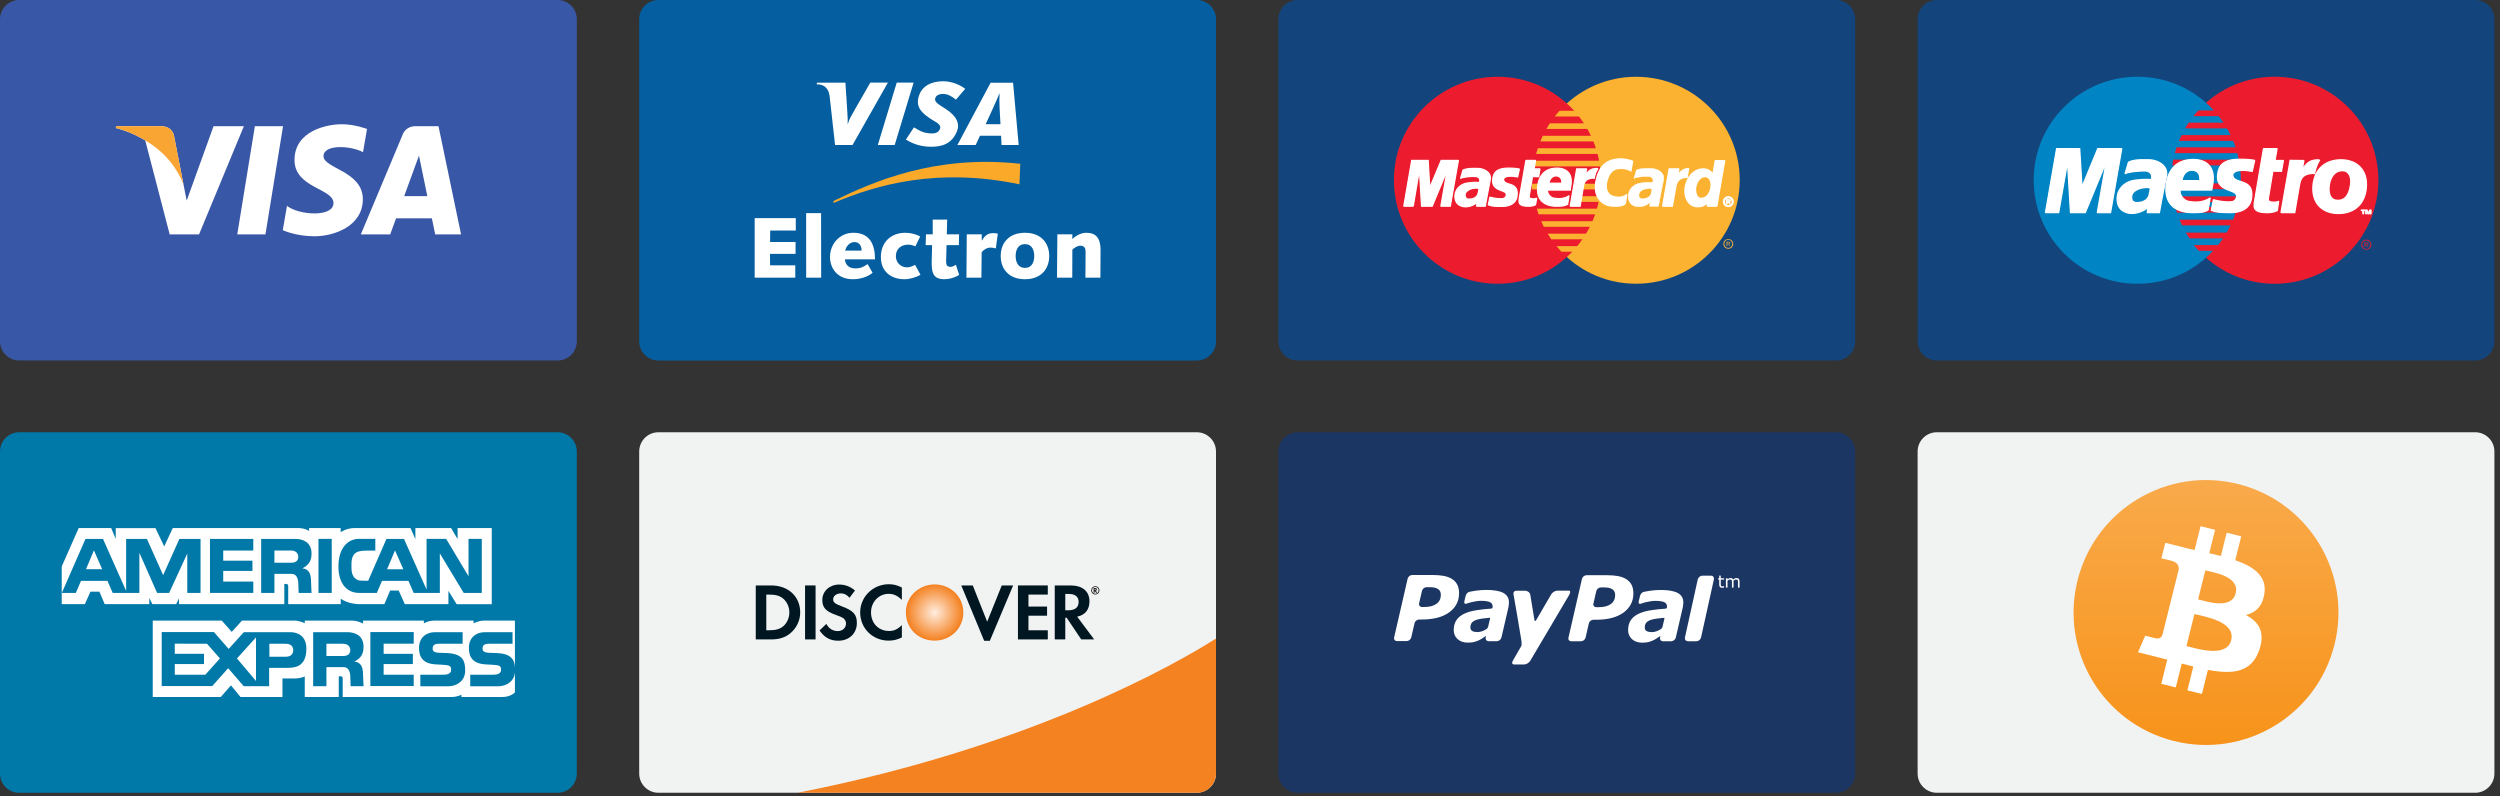 <?xml version="1.0" encoding="UTF-8" standalone="no"?><!DOCTYPE svg PUBLIC "-//W3C//DTD SVG 1.1//EN" "http://www.w3.org/Graphics/SVG/1.1/DTD/svg11.dtd"><svg width="100%" height="100%" viewBox="0 0 336 107" version="1.1" xmlns="http://www.w3.org/2000/svg" xmlns:xlink="http://www.w3.org/1999/xlink" xml:space="preserve" xmlns:serif="http://www.serif.com/" style="fill-rule:evenodd;clip-rule:evenodd;stroke-miterlimit:1.414;"><rect x="0" y="0" width="336" height="107" fill="#333333" stroke="none"/><g id="Payment-Cards" serif:id="Payment Cards"><g id="Bitcoin"><path d="M335.248,103.962c0,1.427 -1.157,2.585 -2.584,2.585l-72.354,0c-1.426,0 -2.582,-1.158 -2.582,-2.585l0,-43.283c0,-1.428 1.156,-2.584 2.582,-2.584l72.354,0c1.427,0 2.584,1.156 2.584,2.584l0,43.283Z" style="fill:#f1f2f2;fill-rule:nonzero;"/><path id="coin" d="M313.756,86.628c-2.378,9.538 -12.037,15.342 -21.576,12.964c-9.535,-2.378 -15.339,-12.039 -12.96,-21.576c2.377,-9.538 12.036,-15.343 21.572,-12.965c9.538,2.378 15.342,12.039 12.964,21.577Z" style="fill:url(#_Linear1);fill-rule:nonzero;"/><path id="symbol" d="M304.335,79.785c0.354,-2.369 -1.45,-3.642 -3.916,-4.492l0.8,-3.209l-1.953,-0.487l-0.779,3.125c-0.514,-0.128 -1.041,-0.249 -1.565,-0.369l0.784,-3.145l-1.952,-0.486l-0.801,3.207c-0.425,-0.096 -0.842,-0.192 -1.247,-0.293l0.002,-0.01l-2.694,-0.672l-0.519,2.086c0,0 1.449,0.332 1.418,0.353c0.792,0.197 0.935,0.721 0.911,1.136l-2.192,8.791c-0.097,0.24 -0.343,0.6 -0.896,0.464c0.02,0.028 -1.419,-0.355 -1.419,-0.355l-0.97,2.236l2.542,0.634c0.473,0.118 0.936,0.242 1.392,0.359l-0.808,3.246l1.951,0.487l0.801,-3.211c0.533,0.144 1.05,0.278 1.556,0.403l-0.797,3.197l1.953,0.486l0.808,-3.239c3.331,0.63 5.836,0.376 6.89,-2.637c0.85,-2.425 -0.042,-3.825 -1.795,-4.737c1.277,-0.294 2.238,-1.134 2.495,-2.868Zm-4.464,6.258c-0.603,2.426 -4.687,1.115 -6.011,0.786l1.072,-4.3c1.324,0.33 5.57,0.985 4.939,3.514Zm0.605,-6.293c-0.551,2.206 -3.95,1.085 -5.053,0.811l0.972,-3.9c1.103,0.274 4.654,0.787 4.081,3.089Z" style="fill:#fff;fill-rule:nonzero;"/></g><g id="PayPal"><path d="M249.34,103.964c0,1.428 -1.158,2.585 -2.585,2.585l-72.354,0c-1.427,0 -2.583,-1.157 -2.583,-2.585l0,-43.284c0,-1.427 1.156,-2.583 2.583,-2.583l72.354,0c1.427,0 2.585,1.156 2.585,2.583l0,43.284Z" style="fill:#1c3663;fill-rule:nonzero;"/><path d="M209.293,79.383c-0.275,0 -0.638,0.224 -0.81,0.494c0,0 -1.849,3.171 -2.03,3.487c-0.101,0.171 -0.199,0.063 -0.217,0c-0.013,-0.078 -0.571,-3.466 -0.571,-3.466c-0.063,-0.272 -0.35,-0.507 -0.706,-0.505l-1.152,0.002c-0.279,0 -0.452,0.221 -0.389,0.491c0,0 0.88,4.996 1.052,6.171c0.086,0.649 -0.009,0.765 -0.009,0.765l-1.142,1.993c-0.168,0.269 -0.076,0.491 0.2,0.491l1.337,-0.001c0.276,0 0.643,-0.22 0.809,-0.491l5.139,-8.695c0,0 0.492,-0.742 0.039,-0.736c-0.309,0.005 -1.55,0 -1.55,0Z" style="fill:#fff;fill-rule:nonzero;"/><path d="M195.852,78.57c-0.161,-0.313 -0.401,-0.567 -0.708,-0.758c-0.318,-0.197 -0.688,-0.332 -1.12,-0.414c-0.433,-0.078 -0.942,-0.115 -1.523,-0.121l-2.695,0.002c-0.28,0.004 -0.554,0.222 -0.618,0.491l-1.815,7.898c-0.065,0.27 0.112,0.493 0.39,0.493l1.29,0c0.279,0 0.556,-0.218 0.618,-0.493l0.445,-1.917c0.06,-0.267 0.336,-0.49 0.615,-0.49l0.369,0c1.578,-0.001 2.803,-0.324 3.682,-0.97c0.879,-0.645 1.318,-1.5 1.316,-2.558c0.002,-0.464 -0.078,-0.852 -0.246,-1.163Zm-2.786,2.581c-0.39,0.284 -0.929,0.427 -1.629,0.427l-0.316,0c-0.279,0 -0.455,-0.221 -0.394,-0.493l0.389,-1.674c0.058,-0.269 0.338,-0.494 0.616,-0.491l0.422,-0.003c0.494,0 0.868,0.084 1.122,0.253c0.249,0.163 0.375,0.421 0.371,0.768c0.008,0.523 -0.19,0.927 -0.581,1.213Z" style="fill:#fff;fill-rule:nonzero;"/><path d="M199.789,84.546c-0.16,0.101 -0.329,0.187 -0.506,0.261c-0.238,0.095 -0.465,0.146 -0.674,0.146c-0.32,0 -0.568,-0.045 -0.734,-0.142c-0.167,-0.092 -0.255,-0.253 -0.253,-0.481c0,-0.265 0.062,-0.469 0.189,-0.631c0.128,-0.155 0.316,-0.279 0.549,-0.372c0.234,-0.08 0.521,-0.143 0.852,-0.191c0.295,-0.037 0.876,-0.103 0.95,-0.104c0.075,0 0.125,-0.042 0.091,0.156c-0.014,0.087 -0.182,0.776 -0.26,1.09c-0.023,0.094 -0.147,0.231 -0.204,0.268Zm2.283,-4.847c-0.49,-0.274 -1.255,-0.412 -2.304,-0.412c-0.519,0 -1.041,0.041 -1.564,0.122c-0.385,0.059 -0.422,0.07 -0.663,0.121c-0.49,0.107 -0.566,0.598 -0.566,0.598l-0.157,0.648c-0.089,0.415 0.147,0.398 0.251,0.365c0.215,-0.064 0.332,-0.128 0.769,-0.227c0.417,-0.096 0.859,-0.166 1.21,-0.164c0.517,0 0.91,0.057 1.171,0.166c0.262,0.114 0.39,0.309 0.39,0.585c0.002,0.067 0.002,0.13 -0.02,0.183c-0.022,0.052 -0.064,0.101 -0.188,0.117c-0.735,0.044 -1.264,0.111 -1.902,0.204c-0.629,0.089 -1.178,0.24 -1.638,0.45c-0.491,0.218 -0.858,0.509 -1.109,0.878c-0.248,0.37 -0.371,0.819 -0.372,1.346c0,0.5 0.179,0.907 0.527,1.224c0.351,0.312 0.808,0.466 1.361,0.466c0.345,-0.002 0.615,-0.028 0.809,-0.076c0.193,-0.049 0.403,-0.117 0.622,-0.212c0.166,-0.07 0.344,-0.17 0.532,-0.295c0.189,-0.125 0.319,-0.215 0.487,-0.324l0.005,0.01l-0.047,0.207c0,0.003 -0.003,0.004 -0.003,0.007l0.003,0.003c-0.056,0.251 0.095,0.458 0.343,0.482l0.003,0.005l0.022,0l0.001,0.003c0.165,0 0.73,-0.002 0.993,-0.003l0.184,0c0.012,0 0.015,-0.004 0.018,-0.007c0.254,-0.032 0.495,-0.237 0.553,-0.483l0.943,-4.069c0.021,-0.095 0.037,-0.206 0.048,-0.333c0.012,-0.129 0.026,-0.234 0.022,-0.31c0.003,-0.576 -0.245,-1.002 -0.734,-1.275Z" style="fill:#fff;fill-rule:nonzero;"/><path d="M223.223,84.552c-0.159,0.1 -0.329,0.187 -0.506,0.261c-0.238,0.096 -0.464,0.146 -0.673,0.146c-0.32,0 -0.568,-0.046 -0.734,-0.142c-0.166,-0.092 -0.255,-0.252 -0.251,-0.481c0,-0.264 0.061,-0.47 0.187,-0.631c0.127,-0.154 0.316,-0.279 0.55,-0.372c0.233,-0.079 0.52,-0.144 0.85,-0.19c0.295,-0.037 0.877,-0.104 0.951,-0.105c0.074,0 0.124,-0.041 0.091,0.156c-0.016,0.086 -0.183,0.777 -0.259,1.089c-0.023,0.095 -0.147,0.232 -0.206,0.269Zm2.283,-4.847c-0.489,-0.273 -1.255,-0.412 -2.304,-0.412c-0.519,0 -1.04,0.042 -1.563,0.123c-0.385,0.058 -0.424,0.068 -0.661,0.119c-0.493,0.108 -0.567,0.599 -0.567,0.599l-0.159,0.649c-0.087,0.414 0.148,0.396 0.253,0.365c0.215,-0.065 0.331,-0.13 0.768,-0.229c0.417,-0.094 0.859,-0.165 1.211,-0.162c0.516,0 0.908,0.057 1.17,0.165c0.262,0.115 0.39,0.308 0.39,0.586c0.001,0.066 0.003,0.128 -0.02,0.183c-0.022,0.05 -0.063,0.1 -0.186,0.116c-0.738,0.044 -1.268,0.111 -1.905,0.204c-0.628,0.089 -1.178,0.24 -1.638,0.45c-0.49,0.217 -0.856,0.508 -1.109,0.877c-0.247,0.371 -0.37,0.819 -0.371,1.348c0,0.499 0.18,0.907 0.528,1.223c0.351,0.312 0.807,0.466 1.36,0.466c0.345,-0.002 0.616,-0.027 0.81,-0.076c0.191,-0.048 0.401,-0.116 0.621,-0.212c0.165,-0.069 0.343,-0.169 0.531,-0.294c0.189,-0.126 0.319,-0.216 0.487,-0.326l0.006,0.011l-0.047,0.208c0,0.002 -0.003,0.003 -0.003,0.005l0.002,0.004c-0.055,0.25 0.096,0.458 0.344,0.484l0.004,0.004l0.02,0l0.001,0.001c0.165,0 0.73,0 0.994,-0.001l0.184,0c0.013,0 0.014,-0.004 0.017,-0.008c0.255,-0.03 0.496,-0.237 0.554,-0.484l0.942,-4.067c0.023,-0.096 0.04,-0.206 0.049,-0.334c0.013,-0.128 0.026,-0.234 0.022,-0.311c0.003,-0.575 -0.245,-1 -0.735,-1.274Z" style="fill:#fff;fill-rule:nonzero;"/><path d="M219.282,78.598c-0.162,-0.312 -0.404,-0.564 -0.711,-0.76c-0.315,-0.196 -0.689,-0.332 -1.123,-0.412c-0.427,-0.075 -0.937,-0.119 -1.517,-0.119l-2.699,0c-0.279,0.005 -0.552,0.224 -0.616,0.493l-1.814,7.899c-0.068,0.269 0.112,0.493 0.385,0.491l1.297,-0.002c0.273,0.002 0.553,-0.22 0.619,-0.489l0.438,-1.916c0.061,-0.269 0.342,-0.494 0.621,-0.49l0.367,0c1.579,0 2.806,-0.325 3.682,-0.971c0.876,-0.651 1.316,-1.502 1.316,-2.561c-0.003,-0.463 -0.08,-0.852 -0.245,-1.163Zm-2.786,2.585c-0.388,0.281 -0.93,0.422 -1.627,0.422l-0.321,0c-0.278,0.003 -0.458,-0.222 -0.391,-0.49l0.386,-1.677c0.058,-0.266 0.34,-0.492 0.614,-0.489l0.424,-0.003c0.496,0.003 0.867,0.086 1.121,0.25c0.251,0.168 0.375,0.426 0.376,0.77c0.001,0.525 -0.193,0.929 -0.582,1.217Z" style="fill:#fff;fill-rule:nonzero;"/><path d="M229.957,77.372l-1.156,0c0,0 -0.001,0 -0.001,0l-0.001,0c-0.259,0 -0.518,0.196 -0.598,0.448c-0.005,0.015 -0.016,0.028 -0.02,0.043c0,0 -0.024,0.107 -0.063,0.29l-1.594,7.226c-0.039,0.171 -0.065,0.283 -0.073,0.312l0.004,0.005c-0.054,0.248 0.097,0.449 0.34,0.476l0.008,0.011l1.197,0c0.261,0 0.522,-0.201 0.601,-0.452c0.005,-0.014 0.014,-0.026 0.018,-0.04l1.73,-7.829l-0.004,-0.001c0.06,-0.267 -0.112,-0.489 -0.388,-0.489Z" style="fill:#fff;fill-rule:nonzero;"/><path d="M231.709,78.965c-0.039,0.011 -0.082,0.02 -0.13,0.025c-0.047,0.008 -0.089,0.011 -0.126,0.011c-0.127,0 -0.225,-0.034 -0.291,-0.103c-0.067,-0.069 -0.101,-0.18 -0.101,-0.332l0,-0.667l-0.142,0l0,-0.178l0.142,0l0,-0.361l0.211,0l0,0.361l0.437,0l0,0.178l-0.437,0l0,0.572c0,0.066 0.003,0.117 0.005,0.154c0.004,0.038 0.014,0.072 0.032,0.104c0.015,0.031 0.038,0.052 0.067,0.067c0.03,0.013 0.074,0.02 0.133,0.02c0.035,0 0.07,-0.006 0.109,-0.015c0.036,-0.01 0.062,-0.019 0.08,-0.026l0.011,0l0,0.19Z" style="fill:#fff;fill-rule:nonzero;"/><path d="M233.798,78.977l-0.212,0l0,-0.715c0,-0.054 -0.002,-0.106 -0.006,-0.157c-0.007,-0.05 -0.017,-0.09 -0.032,-0.12c-0.018,-0.032 -0.042,-0.057 -0.075,-0.073c-0.032,-0.016 -0.077,-0.025 -0.139,-0.025c-0.059,0 -0.118,0.015 -0.178,0.045c-0.06,0.029 -0.117,0.067 -0.178,0.113c0.003,0.017 0.005,0.037 0.006,0.06c0.002,0.023 0.003,0.045 0.003,0.067l0,0.805l-0.212,0l0,-0.715c0,-0.055 -0.002,-0.109 -0.007,-0.158c-0.005,-0.051 -0.015,-0.09 -0.03,-0.119c-0.019,-0.033 -0.042,-0.057 -0.075,-0.074c-0.032,-0.015 -0.079,-0.024 -0.14,-0.024c-0.058,0 -0.115,0.014 -0.174,0.043c-0.057,0.028 -0.116,0.065 -0.174,0.108l0,0.939l-0.211,0l0,-1.256l0.211,0l0,0.138c0.067,-0.054 0.133,-0.097 0.199,-0.127c0.065,-0.03 0.134,-0.046 0.208,-0.046c0.086,0 0.158,0.018 0.219,0.054c0.059,0.036 0.104,0.085 0.133,0.15c0.085,-0.072 0.162,-0.125 0.234,-0.156c0.07,-0.032 0.146,-0.048 0.226,-0.048c0.137,0 0.24,0.042 0.305,0.125c0.066,0.084 0.099,0.202 0.099,0.35l0,0.816Z" style="fill:#fff;fill-rule:nonzero;"/></g><g id="Discover"><path d="M163.43,103.963c0,1.427 -1.158,2.584 -2.584,2.584l-72.354,0c-1.426,0 -2.583,-1.157 -2.583,-2.584l0,-43.283c0,-1.428 1.157,-2.585 2.583,-2.585l72.354,0c1.426,0 2.584,1.157 2.584,2.585l0,43.283Z" style="fill:#f1f2f2;fill-rule:nonzero;"/><path d="M107.217,106.547l53.629,0c1.426,0 2.584,-1.157 2.584,-2.584l0,-18.142c-5.147,3.263 -24.553,14.512 -56.213,20.726Z" style="fill:#f58220;fill-rule:nonzero;"/><path d="M125.617,78.548c-2.137,0 -3.869,1.668 -3.869,3.727c0,2.19 1.656,3.826 3.869,3.826c2.154,0 3.856,-1.658 3.856,-3.783c0,-2.111 -1.691,-3.77 -3.856,-3.77Z" style="fill:url(#_Radial2);"/><path d="M105.308,84.132c-0.448,0.403 -1.023,0.577 -1.939,0.577l-0.38,0l0,-4.797l0.38,0c0.916,0 1.469,0.163 1.939,0.586c0.488,0.436 0.78,1.11 0.78,1.805c0,0.698 -0.292,1.396 -0.78,1.829Zm-1.655,-5.449l-2.079,0l0,7.255l2.069,0c1.097,0 1.892,-0.261 2.589,-0.836c0.825,-0.688 1.315,-1.721 1.315,-2.788c0,-2.141 -1.599,-3.631 -3.894,-3.631Z" style="fill:#001722;fill-rule:nonzero;"/><rect x="108.2" y="78.683" width="1.412" height="7.255" style="fill:#001722;fill-rule:nonzero;"/><path d="M113.073,81.466c-0.849,-0.314 -1.098,-0.522 -1.098,-0.913c0,-0.456 0.445,-0.804 1.055,-0.804c0.424,0 0.771,0.174 1.143,0.586l0.739,-0.966c-0.61,-0.535 -1.339,-0.806 -2.133,-0.806c-1.282,0 -2.262,0.891 -2.262,2.077c0,1.002 0.456,1.512 1.784,1.991c0.555,0.195 0.837,0.325 0.979,0.413c0.282,0.186 0.424,0.446 0.424,0.75c0,0.589 -0.467,1.023 -1.099,1.023c-0.675,0 -1.218,-0.336 -1.544,-0.968l-0.913,0.883c0.651,0.956 1.435,1.381 2.513,1.381c1.467,0 2.501,-0.981 2.501,-2.383c0,-1.153 -0.477,-1.675 -2.089,-2.264Z" style="fill:#001722;fill-rule:nonzero;"/><path d="M115.607,82.314c0,2.134 1.675,3.787 3.831,3.787c0.609,0 1.131,-0.12 1.773,-0.424l0,-1.664c-0.566,0.566 -1.068,0.793 -1.709,0.793c-1.424,0 -2.437,-1.034 -2.437,-2.503c0,-1.391 1.043,-2.49 2.373,-2.49c0.673,0 1.185,0.24 1.773,0.816l0,-1.665c-0.62,-0.315 -1.133,-0.444 -1.741,-0.444c-2.144,0 -3.863,1.687 -3.863,3.794Z" style="fill:#001722;fill-rule:nonzero;"/><path d="M132.675,83.556l-1.935,-4.873l-1.546,0l3.08,7.441l0.761,0l3.133,-7.441l-1.533,0l-1.96,4.873Z" style="fill:#001722;fill-rule:nonzero;"/><path d="M136.812,85.938l4.012,0l0,-1.229l-2.6,0l0,-1.959l2.501,0l0,-1.228l-2.501,0l0,-1.61l2.6,0l0,-1.229l-4.012,0l0,7.255Z" style="fill:#001722;fill-rule:nonzero;"/><path d="M143.586,82.022l-0.412,0l0,-2.198l0.435,0c0.883,0 1.36,0.371 1.36,1.077c0,0.728 -0.477,1.121 -1.383,1.121Zm2.839,-1.197c0,-1.36 -0.934,-2.142 -2.566,-2.142l-2.101,0l0,7.255l1.416,0l0,-2.916l0.185,0l1.958,2.916l1.739,0l-2.284,-3.056c1.066,-0.218 1.653,-0.947 1.653,-2.057Z" style="fill:#001722;fill-rule:nonzero;"/><path d="M147.155,79.31l-0.026,0l0,-0.165l0.028,0c0.077,0 0.115,0.027 0.115,0.081c0,0.056 -0.039,0.084 -0.117,0.084Zm0.269,-0.086c0,-0.127 -0.086,-0.197 -0.242,-0.197l-0.205,0l0,0.64l0.152,0l0,-0.249l0.177,0.249l0.191,0l-0.212,-0.264c0.089,-0.025 0.139,-0.09 0.139,-0.179Z" style="fill:#231f20;fill-rule:nonzero;"/><path d="M147.212,79.803c-0.247,0 -0.447,-0.203 -0.447,-0.456c0,-0.256 0.198,-0.459 0.447,-0.459c0.242,0 0.44,0.207 0.44,0.459c0,0.251 -0.198,0.456 -0.44,0.456Zm0.001,-1.016c-0.31,0 -0.557,0.248 -0.557,0.559c0,0.309 0.248,0.557 0.557,0.557c0.303,0 0.552,-0.251 0.552,-0.557c0,-0.307 -0.249,-0.559 -0.552,-0.559Z" style="fill:#231f20;fill-rule:nonzero;"/></g><g id="Amex"><path d="M77.522,103.965c0,1.426 -1.158,2.582 -2.584,2.582l-72.355,0c-1.427,0 -2.583,-1.156 -2.583,-2.582l0,-43.285c0,-1.427 1.156,-2.583 2.583,-2.583l72.355,0c1.426,0 2.584,1.156 2.584,2.583l0,43.285Z" style="fill:#0078a8;fill-rule:nonzero;"/><path d="M24.052,81.194l0,-0.775l-0.371,0.775l-3.209,0l-0.404,-0.832l0,0.832l-5.999,0l-0.709,-1.678l-1.202,0l-0.751,1.678l-3.11,0l0,-5.065l2.28,-5.159l4.366,0l0.613,1.461l0,-1.451l5.339,0l1.175,2.462l1.149,-2.472l16.856,0c0,0 0.884,-0.013 1.466,0.397l-0.003,-0.397l4.246,0l0,0.559c0,0 0.764,-0.559 1.893,-0.559c1.128,0 7.494,0 7.494,0l0.658,1.483l0,-1.483l4.801,0l0.872,1.483l0,-1.483l4.591,0l0,10.234l-4.717,0l-1.108,-1.784l0,1.774l-5.861,0l-0.825,-1.827l-1.149,0l-0.772,1.827l-3.549,0c0,0 -1.322,-0.016 -2.315,-0.727c0,0.372 0,0.727 0,0.727l-7.062,0c0,0 0,-2.04 0,-2.387c0,-0.347 -0.266,-0.323 -0.266,-0.323l-0.258,0l0,2.71l-14.159,0Z" style="fill:#fff;fill-rule:nonzero;"/><path d="M20.527,83.411l9.28,0l1.34,1.516l1.371,-1.516l7.135,0c0,0 0.67,0.016 1.306,0.356l0,-0.356c0,0 5.549,0 6.354,0c0.807,0 1.484,0.403 1.484,0.403l0,-0.403l8.168,0l0,0.371c0,0 0.581,-0.371 1.364,-0.371c0.78,0 5.321,0 5.321,0l0,0.371c0,0 0.67,-0.371 1.378,-0.371c0.71,0 4.178,0 4.178,0l0,9.643c0,0 -0.549,0.622 -1.685,0.622l-5.508,0l0,-0.307c0,0 -0.524,0.307 -1.323,0.307c-0.798,0 -14.632,0 -14.632,0c0,0 0,-2.246 0,-2.493c0,-0.245 -0.106,-0.29 -0.325,-0.29l-0.201,0l0,2.783l-4.573,0l0,-2.765c0,0 -0.507,0.272 -1.354,0.272c-0.846,0 -1.644,0 -1.644,0l0,2.493l-5.637,0l-1.282,-1.564l-1.371,1.564l-9.144,0l0,-10.265Z" style="fill:#fff;fill-rule:nonzero;"/><path d="M49.777,84.95l5.825,0l0,1.561l-4.042,0l0,1.363l3.928,0l0,1.375l-3.928,0l0,1.433l4.042,0l0,1.523l-5.825,0l0,-7.255Z" style="fill:#0078a8;fill-rule:nonzero;"/><path d="M66.854,87.777c2.188,0.112 2.372,1.205 2.372,2.372c0,1.359 -1.118,2.089 -2.285,2.089l-3.741,0l0,-1.556l2.914,0c0.495,0 1.232,0 1.232,-0.697c0,-0.33 -0.129,-0.541 -0.656,-0.597c-0.234,-0.034 -1.099,-0.082 -1.231,-0.084c-1.977,-0.052 -2.439,-1.036 -2.439,-2.233c0,-1.361 0.957,-2.105 2.124,-2.105l3.741,0l0,1.555l-2.738,0c-0.623,0.006 -1.295,-0.073 -1.295,0.631c0,0.445 0.332,0.534 0.753,0.575c0.146,0 1.118,0.051 1.249,0.05Z" style="fill:#0078a8;fill-rule:nonzero;"/><path d="M60.145,87.777c2.19,0.112 2.374,1.205 2.374,2.372c0,1.359 -1.117,2.089 -2.284,2.089l-3.741,0l0,-1.556l2.915,0c0.494,0 1.231,0 1.231,-0.697c0,-0.33 -0.13,-0.541 -0.657,-0.597c-0.233,-0.034 -1.1,-0.082 -1.23,-0.084c-1.979,-0.052 -2.437,-1.036 -2.437,-2.233c0,-1.361 0.955,-2.105 2.121,-2.105l3.741,0l0,1.555l-2.737,0c-0.623,0.006 -1.296,-0.073 -1.296,0.631c0,0.445 0.333,0.534 0.755,0.575c0.144,0 1.116,0.051 1.245,0.05Z" style="fill:#0078a8;fill-rule:nonzero;"/><path d="M38.423,88.264l-2.219,0l0,-1.742l2.226,0c0.746,0 0.981,0.478 0.981,0.835c0,0.486 -0.259,0.907 -0.988,0.907Zm-4.016,3.261l-2.559,-3.029l2.559,-2.834l0,5.863Zm-6.81,-0.843l-4.107,0l0,-1.433l3.929,0l0,-1.375l-3.929,0l0,-1.363l4.332,0.01l1.735,1.975l-1.96,2.186Zm11.426,-5.717l-6.252,0l-2.041,2.252l-1.975,-2.267l-7.022,0l0,7.255l6.794,0l2.139,-2.397l2.088,2.415l3.419,0l0,-2.464l2.396,0c0.923,0 2.609,-0.031 2.609,-2.575c0,-1.814 -1.28,-2.219 -2.155,-2.219Z" style="fill:#0078a8;fill-rule:nonzero;"/><path d="M46.091,88.167l-2.219,0l0,-1.645l2.226,0c0.745,0 0.98,0.478 0.98,0.835c0,0.485 -0.258,0.81 -0.987,0.81Zm1.537,0.75c0.973,-0.485 1.232,-1.133 1.232,-2.008c0,-1.554 -1.263,-1.943 -2.138,-1.943l-4.632,0l0,7.257l1.782,0l0,-2.561l2.332,0c0.616,0 0.858,0.616 0.874,1.231l0.047,1.33l1.735,0l-0.065,-1.491c0,-1.167 -0.323,-1.718 -1.167,-1.815Z" style="fill:#0078a8;fill-rule:nonzero;"/><rect x="42.804" y="72.423" width="1.781" height="7.265" style="fill:#0078a8;fill-rule:nonzero;"/><path d="M28.22,72.431l5.822,0l0,1.562l-4.04,0l0,1.363l3.927,0l0,1.375l-3.927,0l0,1.434l4.04,0l0,1.522l-5.822,0l0,-7.256Z" style="fill:#0078a8;fill-rule:nonzero;"/><path d="M39.1,75.632l-2.218,0l0,-1.644l2.227,0c0.743,0 0.98,0.478 0.98,0.834c0,0.486 -0.26,0.81 -0.989,0.81Zm1.539,0.751c0.973,-0.484 1.232,-1.134 1.232,-2.009c0,-1.555 -1.264,-1.943 -2.138,-1.943l-4.633,0l0,7.256l1.782,0l0,-2.558l2.332,0c0.615,0 0.859,0.614 0.875,1.23l0.048,1.328l1.734,0l-0.065,-1.49c0,-1.166 -0.324,-1.717 -1.167,-1.814Z" style="fill:#0078a8;fill-rule:nonzero;"/><path d="M11.559,76.502l1.063,-2.536l1.107,2.536l-2.17,0Zm12.552,-4.071l-2.186,4.868l-2.179,-4.868l-2.793,0l0,6.989l-3.11,-6.989l-2.357,0l-3.175,7.256l1.879,0l0.696,-1.619l3.556,0l0.705,1.619l3.586,0l0,-5.385l2.382,5.385l1.62,0l2.437,-5.296l0,5.296l1.782,0l0,-7.256l-2.843,0Z" style="fill:#0078a8;fill-rule:nonzero;"/><path d="M52.026,76.506l1.061,-2.537l1.118,2.537l-2.179,0Zm10.943,-4.078l0,5.024l-3.005,-5.024l-2.633,0l0,6.814l-3.034,-6.811l-2.358,0l-2.454,5.621c0,0 -1.037,0 -1.142,-0.025c-0.428,-0.089 -1.1,-0.391 -1.108,-1.671l0,-0.526c0,-1.701 0.924,-1.826 2.108,-1.826l1.099,0l0,-1.576l-2.326,0c-0.81,0 -2.572,0.618 -2.632,3.599c-0.04,2.008 0.835,3.664 2.811,3.664l2.349,0l0.695,-1.62l3.555,0l0.705,1.62l3.515,0l0,-5.313l3.207,5.313l2.429,0l0,-7.263l-1.781,0Z" style="fill:#0078a8;fill-rule:nonzero;"/></g><g id="Maestro"><path d="M335.25,45.867c0,1.427 -1.156,2.583 -2.583,2.583l-72.356,0c-1.428,0 -2.583,-1.156 -2.583,-2.583l0,-43.282c0,-1.429 1.155,-2.585 2.583,-2.585l72.356,0c1.427,0 2.583,1.156 2.583,2.585l0,43.282Z" style="fill:#13457c;fill-rule:nonzero;"/><path d="M305.713,38.139l0.723,-0.019l0.705,-0.054l0.698,-0.087l0.686,-0.124l0.674,-0.154l0.661,-0.189l0.649,-0.219l0.637,-0.251l0.618,-0.279l0.593,-0.307l0.587,-0.334l0.563,-0.365l0.55,-0.389l0.525,-0.411l0.507,-0.439l0.482,-0.462l0.457,-0.485l0.446,-0.508l0.414,-0.525l0.389,-0.544l0.358,-0.567l0.334,-0.586l0.309,-0.599l0.285,-0.617l0.247,-0.636l0.216,-0.644l0.185,-0.663l0.155,-0.672l0.13,-0.69l0.086,-0.696l0.05,-0.708l0.024,-0.719l-0.024,-0.712l-0.05,-0.705l-0.086,-0.69l-0.13,-0.686l-0.155,-0.667l-0.185,-0.658l-0.216,-0.646l-0.247,-0.631l-0.285,-0.611l-0.309,-0.601l-0.334,-0.581l-0.358,-0.566l-0.389,-0.544l-0.414,-0.526l-0.446,-0.503l-0.457,-0.484l-0.482,-0.458l-0.507,-0.439l-0.525,-0.412l-0.55,-0.388l-0.563,-0.361l-0.587,-0.333l-0.593,-0.312l-0.618,-0.279l-0.637,-0.247l-0.649,-0.219l-0.661,-0.188l-0.674,-0.155l-0.686,-0.124l-0.698,-0.086l-0.705,-0.055l-0.723,-0.018l-0.717,0.018l-0.704,0.055l-0.699,0.086l-0.686,0.124l-0.673,0.155l-0.662,0.188l-0.649,0.219l-0.63,0.247l-0.618,0.279l-0.6,0.312l-0.581,0.333l-0.562,0.361l-0.544,0.388l-0.531,0.412l-0.501,0.439l-0.482,0.458l-0.458,0.484l-0.438,0.503l-0.414,0.526l-0.39,0.544l-0.358,0.566l-0.334,0.581l-0.309,0.601l-0.272,0.611l-0.253,0.631l-0.217,0.646l-0.185,0.658l-0.155,0.667l-0.123,0.686l-0.087,0.69l-0.055,0.705l-0.019,0.712l0.019,0.719l0.055,0.708l0.087,0.696l0.123,0.69l0.155,0.672l0.185,0.663l0.217,0.644l0.253,0.636l0.272,0.617l0.309,0.599l0.334,0.586l0.358,0.567l0.39,0.544l0.414,0.525l0.438,0.508l0.458,0.485l0.482,0.462l0.501,0.439l0.531,0.411l0.544,0.389l0.562,0.365l0.581,0.334l0.6,0.307l0.618,0.279l0.63,0.251l0.649,0.219l0.662,0.189l0.673,0.154l0.686,0.124l0.699,0.087l0.704,0.054l0.717,0.019Z" style="fill:#ec1c2e;fill-rule:nonzero;"/><path d="M287.264,38.139l0.717,-0.019l0.705,-0.054l0.698,-0.087l0.686,-0.124l0.674,-0.154l0.661,-0.189l0.649,-0.219l0.631,-0.251l0.618,-0.279l0.599,-0.307l0.581,-0.334l0.569,-0.365l0.544,-0.389l0.525,-0.411l0.501,-0.439l0.482,-0.462l0.457,-0.485l0.439,-0.508l0.414,-0.525l0.389,-0.544l0.365,-0.567l0.328,-0.586l0.309,-0.599l0.278,-0.617l0.247,-0.636l0.216,-0.644l0.186,-0.663l0.154,-0.672l0.124,-0.69l0.086,-0.696l0.056,-0.708l0.019,-0.719l-0.019,-0.712l-0.056,-0.705l-0.086,-0.69l-0.124,-0.686l-0.154,-0.667l-0.186,-0.658l-0.216,-0.646l-0.247,-0.631l-0.278,-0.611l-0.309,-0.601l-0.328,-0.581l-0.365,-0.566l-0.389,-0.544l-0.414,-0.526l-0.439,-0.503l-0.457,-0.484l-0.482,-0.458l-0.501,-0.439l-0.525,-0.412l-0.544,-0.388l-0.569,-0.361l-0.581,-0.333l-0.599,-0.312l-0.618,-0.279l-0.631,-0.247l-0.649,-0.219l-0.661,-0.188l-0.674,-0.155l-0.686,-0.124l-0.698,-0.086l-0.705,-0.055l-0.717,-0.018l-0.717,0.018l-0.71,0.055l-0.699,0.086l-0.686,0.124l-0.673,0.155l-0.662,0.188l-0.649,0.219l-0.636,0.247l-0.612,0.279l-0.6,0.312l-0.587,0.333l-0.562,0.361l-0.55,0.388l-0.526,0.412l-0.507,0.439l-0.482,0.458l-0.458,0.484l-0.438,0.503l-0.421,0.526l-0.389,0.544l-0.358,0.566l-0.334,0.581l-0.309,0.601l-0.284,0.611l-0.241,0.631l-0.223,0.646l-0.186,0.658l-0.154,0.667l-0.123,0.686l-0.087,0.69l-0.055,0.705l-0.019,0.712l0.019,0.719l0.055,0.708l0.087,0.696l0.123,0.69l0.154,0.672l0.186,0.663l0.223,0.644l0.241,0.636l0.284,0.617l0.309,0.599l0.334,0.586l0.358,0.567l0.389,0.544l0.421,0.525l0.438,0.508l0.458,0.485l0.482,0.462l0.507,0.439l0.526,0.411l0.55,0.389l0.562,0.365l0.587,0.334l0.6,0.307l0.612,0.279l0.636,0.251l0.649,0.219l0.662,0.189l0.673,0.154l0.686,0.124l0.699,0.087l0.71,0.054l0.717,0.019Z" style="fill:#0084c4;fill-rule:nonzero;"/><path d="M294.774,15.611l7.058,0l0,-0.777l-6.378,0l-0.68,0.777Z" style="fill:#ec1c2e;fill-rule:nonzero;"/><path d="M293.667,17.257l8.165,0l0,-0.773l-7.67,0l-0.495,0.773Z" style="fill:#ec1c2e;fill-rule:nonzero;"/><path d="M292.839,18.93l8.993,0l0,-0.777l-8.61,0l-0.383,0.777Z" style="fill:#ec1c2e;fill-rule:nonzero;"/><path d="M292.301,20.577l9.531,0l0,-0.773l-9.296,0l-0.235,0.773Z" style="fill:#ec1c2e;fill-rule:nonzero;"/><path d="M291.949,22.227l9.883,0l0,-0.777l-9.741,0l-0.142,0.777Z" style="fill:#ec1c2e;fill-rule:nonzero;"/><path d="M291.875,25.423l9.957,0l0,-0.777l-10.025,0l0.068,0.777Z" style="fill:#ec1c2e;fill-rule:nonzero;"/><path d="M292.116,27.165l9.716,0l0,-0.777l-9.858,0l0.142,0.777Z" style="fill:#ec1c2e;fill-rule:nonzero;"/><path d="M292.586,28.579l9.246,0l0,-0.778l-9.487,0l0.241,0.778Z" style="fill:#ec1c2e;fill-rule:nonzero;"/><path d="M293.29,30.298l8.542,0l0,-0.778l-8.919,0l0.377,0.778Z" style="fill:#ec1c2e;fill-rule:nonzero;"/><path d="M294.279,32.039l7.553,0l0,-0.777l-8.072,0l0.519,0.777Z" style="fill:#ec1c2e;fill-rule:nonzero;"/><path d="M295.522,33.712l6.242,0l0,-0.777l-6.922,0l0.68,0.777Z" style="fill:#ec1c2e;fill-rule:nonzero;"/><path d="M317.364,32.744l0.037,-0.124l0.074,-0.114l0.086,-0.101l0.099,-0.083l0.111,-0.063l0.124,-0.041l0.136,-0.014l0.136,0.014l0.13,0.041l0.111,0.063l0.099,0.083l0.086,0.101l0.062,0.114l0.044,0.124l-0.143,0l-0.031,-0.087l-0.049,-0.097l-0.062,-0.082l-0.08,-0.064l-0.093,-0.05l-0.105,-0.032l-0.105,-0.01l-0.111,0.01l-0.105,0.032l-0.093,0.05l-0.08,0.064l-0.062,0.082l-0.056,0.097l-0.025,0.087l-0.135,0Z" style="fill:#ec1c2e;fill-rule:nonzero;"/><path d="M317.79,32.744l0,-0.165l0.26,0l0.061,0.004l0.05,0.005l0.049,0.014l0.031,0.018l0.031,0.023l0.025,0.027l0.012,0.032l0.006,0.042l-0.123,0l0,-0.023l-0.013,-0.019l-0.012,-0.018l-0.019,-0.014l-0.024,-0.009l-0.019,-0.004l-0.025,-0.005l-0.03,0l-0.136,0l0,0.092l-0.124,0Z" style="fill:#ec1c2e;fill-rule:nonzero;"/><path d="M317.351,32.863l0.013,-0.115l0,-0.004l0.135,0l-0.006,0.023l-0.006,0.096l-0.136,0Z" style="fill:#ec1c2e;fill-rule:nonzero;"/><path d="M317.79,32.863l0,-0.119l0.124,0l0,0.096l0.191,0l0.031,-0.005l0.019,-0.01l0.018,-0.008l0.013,-0.018l0.006,-0.023l0,-0.032l0.123,0l-0.006,0.041l-0.006,0.037l-0.019,0.027l-0.012,0.014l-0.482,0Z" style="fill:#ec1c2e;fill-rule:nonzero;"/><path d="M318.569,32.863l-0.006,-0.096l-0.007,-0.023l0.143,0l0,0.004l0.012,0.115l-0.142,0Z" style="fill:#ec1c2e;fill-rule:nonzero;"/><path d="M317.351,32.863l0,0.022l0.013,0.137l0.037,0.129l0.074,0.11l0.086,0.1l0.099,0.078l0.111,0.059l0.124,0.036l0.136,0.015l0.136,-0.015l0.13,-0.036l0.111,-0.059l0.099,-0.078l0.086,-0.1l0.062,-0.11l0.044,-0.129l0.012,-0.137l0,-0.022l-0.142,0l0,0.022l-0.006,0.119l-0.038,0.11l-0.049,0.096l-0.062,0.083l-0.08,0.068l-0.093,0.05l-0.105,0.032l-0.105,0.009l-0.111,-0.009l-0.105,-0.032l-0.093,-0.05l-0.08,-0.068l-0.062,-0.083l-0.056,-0.096l-0.031,-0.11l-0.006,-0.119l0,-0.022l-0.136,0Z" style="fill:#ec1c2e;fill-rule:nonzero;"/><path d="M317.79,32.863l0,0.283l0.124,0l0,-0.233l0.117,0l0.142,0.233l0.118,0l-0.167,-0.233l0.037,-0.005l0.043,-0.005l0.031,-0.013l0.031,-0.018l0.006,-0.009l-0.482,0Z" style="fill:#ec1c2e;fill-rule:nonzero;"/><path d="M302.703,23.027l-0.092,-0.004l-0.093,-0.009l-0.08,-0.014l-0.081,-0.008l-0.086,-0.015l-0.081,-0.014l-0.086,-0.013l-0.093,-0.014l-0.093,-0.01l-0.105,-0.009l-0.111,-0.009l-0.124,-0.005l-0.136,0l-0.154,0.005l-0.167,0.009l-0.185,0.014l-0.13,0.019l-0.124,0.027l-0.117,0.037l-0.099,0.041l-0.093,0.05l-0.08,0.055l-0.068,0.064l-0.056,0.064l-0.043,0.073l-0.025,0.077l-0.012,0.078l0,0.083l0.019,0.087l0.03,0.086l0.05,0.087l0.062,0.087l0.136,0.12l0.154,0.096l0.186,0.082l0.197,0.068l0.204,0.068l0.21,0.07l0.223,0.077l0.21,0.092l0.198,0.109l0.185,0.133l0.167,0.17l0.136,0.2l0.105,0.247l0.068,0.293l0.025,0.347l-0.025,0.412l-0.049,0.306l-0.081,0.274l-0.105,0.248l-0.136,0.218l-0.154,0.193l-0.167,0.165l-0.192,0.141l-0.197,0.124l-0.211,0.1l-0.222,0.082l-0.223,0.069l-0.222,0.05l-0.223,0.037l-0.222,0.023l-0.21,0.014l-0.204,0.005l-0.284,0l-0.26,-0.005l-0.229,-0.005l-0.216,-0.004l-0.198,-0.009l-0.173,-0.01l-0.167,-0.013l-0.142,-0.019l-0.142,-0.018l-0.124,-0.024l-0.123,-0.022l-0.118,-0.032l-0.105,-0.032l-0.111,-0.032l-0.111,-0.041l-0.118,-0.041l0.285,-1.436l0.068,0.014l0.074,0.022l0.099,0.023l0.105,0.027l0.123,0.024l0.136,0.032l0.149,0.027l0.154,0.027l0.167,0.023l0.173,0.024l0.173,0.018l0.192,0.018l0.185,0.009l0.192,0.004l0.191,0l0.198,-0.009l0.185,-0.032l0.149,-0.05l0.117,-0.073l0.087,-0.082l0.068,-0.097l0.055,-0.099l0.037,-0.101l0.031,-0.101l0.013,-0.105l-0.006,-0.092l-0.025,-0.086l-0.031,-0.073l-0.056,-0.074l-0.061,-0.064l-0.075,-0.06l-0.092,-0.055l-0.093,-0.049l-0.105,-0.051l-0.118,-0.05l-0.117,-0.046l-0.117,-0.045l-0.13,-0.051l-0.124,-0.05l-0.136,-0.055l-0.13,-0.055l-0.123,-0.059l-0.13,-0.069l-0.124,-0.073l-0.117,-0.078l-0.111,-0.087l-0.105,-0.101l-0.099,-0.104l-0.087,-0.119l-0.074,-0.128l-0.068,-0.142l-0.056,-0.151l-0.037,-0.169l-0.018,-0.183l-0.006,-0.201l0.012,-0.215l0.012,-0.133l0.025,-0.128l0.012,-0.123l0.031,-0.119l0.025,-0.115l0.037,-0.114l0.037,-0.105l0.043,-0.105l0.05,-0.096l0.049,-0.096l0.062,-0.087l0.062,-0.087l0.068,-0.082l0.074,-0.078l0.081,-0.073l0.086,-0.069l0.087,-0.064l0.098,-0.059l0.106,-0.055l0.111,-0.055l0.111,-0.046l0.124,-0.045l0.129,-0.037l0.136,-0.037l0.149,-0.031l0.148,-0.028l0.161,-0.023l0.16,-0.018l0.174,-0.014l0.185,-0.008l0.185,-0.01l0.439,0l0.223,0.004l0.191,0.006l0.186,0.008l0.16,0.01l0.149,0.009l0.129,0.013l0.118,0.01l0.105,0.013l0.087,0.014l0.086,0.009l0.074,0.014l0.068,0.009l0.056,0.009l0.055,0.009l0.05,0.005l-0.328,1.481Z" style="fill:#fff;fill-rule:nonzero;"/><path d="M302.703,23.027l-0.092,-0.004l-0.093,-0.009l-0.08,-0.014l-0.081,-0.008l-0.086,-0.015l-0.081,-0.014l-0.086,-0.013l-0.093,-0.014l-0.093,-0.01l-0.105,-0.009l-0.111,-0.009l-0.124,-0.005l-0.136,0l-0.154,0.005l-0.167,0.009l-0.185,0.014l-0.13,0.019l-0.124,0.027l-0.117,0.037l-0.099,0.041l-0.093,0.05l-0.08,0.055l-0.068,0.064l-0.056,0.064l-0.043,0.073l-0.025,0.077l-0.012,0.078l0,0.083l0.019,0.087l0.03,0.086l0.05,0.087l0.062,0.087l0.136,0.12l0.154,0.096l0.186,0.082l0.197,0.068l0.204,0.068l0.21,0.07l0.223,0.077l0.21,0.092l0.198,0.109l0.185,0.133l0.167,0.17l0.136,0.2l0.105,0.247l0.068,0.293l0.025,0.347l-0.025,0.412l-0.049,0.306l-0.081,0.274l-0.105,0.248l-0.136,0.218l-0.154,0.193l-0.167,0.165l-0.192,0.141l-0.197,0.124l-0.211,0.1l-0.222,0.082l-0.223,0.069l-0.222,0.05l-0.223,0.037l-0.222,0.023l-0.21,0.014l-0.204,0.005l-0.284,0l-0.26,-0.005l-0.229,-0.005l-0.216,-0.004l-0.198,-0.009l-0.173,-0.01l-0.167,-0.013l-0.142,-0.019l-0.142,-0.018l-0.124,-0.024l-0.123,-0.022l-0.118,-0.032l-0.105,-0.032l-0.111,-0.032l-0.111,-0.041l-0.118,-0.041l0.285,-1.436l0.068,0.014l0.074,0.022l0.099,0.023l0.105,0.027l0.123,0.024l0.136,0.032l0.149,0.027l0.154,0.027l0.167,0.023l0.173,0.024l0.173,0.018l0.192,0.018l0.185,0.009l0.192,0.004l0.191,0l0.198,-0.009l0.185,-0.032l0.149,-0.05l0.117,-0.073l0.087,-0.082l0.068,-0.097l0.055,-0.099l0.037,-0.101l0.031,-0.101l0.013,-0.105l-0.006,-0.092l-0.025,-0.086l-0.031,-0.073l-0.056,-0.074l-0.061,-0.064l-0.075,-0.06l-0.092,-0.055l-0.093,-0.049l-0.105,-0.051l-0.118,-0.05l-0.117,-0.046l-0.117,-0.045l-0.13,-0.051l-0.124,-0.05l-0.136,-0.055l-0.13,-0.055l-0.123,-0.059l-0.13,-0.069l-0.124,-0.073l-0.117,-0.078l-0.111,-0.087l-0.105,-0.101l-0.099,-0.104l-0.087,-0.119l-0.074,-0.128l-0.068,-0.142l-0.056,-0.151l-0.037,-0.169l-0.018,-0.183l-0.006,-0.201l0.012,-0.215l0.012,-0.133l0.025,-0.128l0.012,-0.123l0.031,-0.119l0.025,-0.115l0.037,-0.114l0.037,-0.105l0.043,-0.105l0.05,-0.096l0.049,-0.096l0.062,-0.087l0.062,-0.087l0.068,-0.082l0.074,-0.078l0.081,-0.073l0.086,-0.069l0.087,-0.064l0.098,-0.059l0.106,-0.055l0.111,-0.055l0.111,-0.046l0.124,-0.045l0.129,-0.037l0.136,-0.037l0.149,-0.031l0.148,-0.028l0.161,-0.023l0.16,-0.018l0.174,-0.014l0.185,-0.008l0.185,-0.01l0.439,0l0.223,0.004l0.191,0.006l0.186,0.008l0.16,0.01l0.149,0.009l0.129,0.013l0.118,0.01l0.105,0.013l0.087,0.014l0.086,0.009l0.074,0.014l0.068,0.009l0.056,0.009l0.055,0.009l0.05,0.005l-0.328,1.481Z" style="fill:none;stroke:#fff;stroke-width:0.16px;"/><path d="M304.205,19.968l1.842,0l-0.284,1.601l1.131,0l-0.26,1.458l-1.156,-0.023l-0.605,3.645l-0.013,0.077l0,0.068l0.013,0.06l0.018,0.055l0.025,0.046l0.031,0.046l0.043,0.036l0.043,0.027l0.056,0.028l0.056,0.023l0.061,0.018l0.068,0.01l0.075,0.014l0.068,0.003l0.08,0.005l0.222,0l0.13,-0.008l0.118,-0.019l0.105,-0.023l0.074,-0.023l0.062,-0.023l0.037,-0.019l0.012,-0.003l-0.185,1.247l-0.05,0.028l-0.049,0.023l-0.05,0.023l-0.049,0.023l-0.049,0.018l-0.062,0.018l-0.05,0.018l-0.068,0.019l-0.062,0.018l-0.068,0.014l-0.08,0.014l-0.08,0.013l-0.087,0.014l-0.092,0.013l-0.106,0.015l-0.111,0.014l-0.488,0l-0.266,-0.019l-0.229,-0.027l-0.21,-0.037l-0.173,-0.051l-0.154,-0.054l-0.13,-0.069l-0.105,-0.077l-0.087,-0.088l-0.068,-0.096l-0.049,-0.105l-0.031,-0.115l-0.018,-0.127l-0.007,-0.132l0.007,-0.147l0.012,-0.151l0.025,-0.165l1.217,-7.151Z" style="fill:#fff;fill-rule:nonzero;"/><path d="M304.205,19.968l1.842,0l-0.284,1.601l1.131,0l-0.26,1.458l-1.156,-0.023l-0.605,3.645l-0.013,0.077l0,0.068l0.013,0.06l0.018,0.055l0.025,0.046l0.031,0.046l0.043,0.036l0.043,0.027l0.056,0.028l0.056,0.023l0.061,0.018l0.068,0.01l0.075,0.014l0.068,0.003l0.08,0.005l0.222,0l0.13,-0.008l0.118,-0.019l0.105,-0.023l0.074,-0.023l0.062,-0.023l0.037,-0.019l0.012,-0.003l-0.185,1.247l-0.05,0.028l-0.049,0.023l-0.05,0.023l-0.049,0.023l-0.049,0.018l-0.062,0.018l-0.05,0.018l-0.068,0.019l-0.062,0.018l-0.068,0.014l-0.08,0.014l-0.08,0.013l-0.087,0.014l-0.092,0.013l-0.106,0.015l-0.111,0.014l-0.488,0l-0.266,-0.019l-0.229,-0.027l-0.21,-0.037l-0.173,-0.051l-0.154,-0.054l-0.13,-0.069l-0.105,-0.077l-0.087,-0.088l-0.068,-0.096l-0.049,-0.105l-0.031,-0.115l-0.018,-0.127l-0.007,-0.132l0.007,-0.147l0.012,-0.151l0.025,-0.165l1.217,-7.151Z" style="fill:none;stroke:#fff;stroke-width:0.16px;"/><path d="M293.031,25.519l-0.019,0.115l-0.006,0.114l0.006,0.123l0.031,0.119l0.037,0.124l0.056,0.123l0.062,0.119l0.08,0.114l0.08,0.11l0.105,0.106l0.105,0.091l0.112,0.087l0.123,0.073l0.13,0.06l0.136,0.045l0.136,0.032l0.167,0.023l0.167,0.022l0.167,0.019l0.167,0.009l0.179,0.004l0.167,0l0.179,-0.008l0.173,-0.015l0.179,-0.026l0.179,-0.033l0.186,-0.046l0.179,-0.059l0.185,-0.069l0.192,-0.081l0.186,-0.101l0.197,-0.11l-0.284,1.624l-0.105,0.054l-0.105,0.05l-0.099,0.042l-0.099,0.036l-0.105,0.036l-0.099,0.027l-0.105,0.024l-0.111,0.023l-0.118,0.014l-0.129,0.013l-0.143,0.014l-0.148,0.005l-0.167,0.009l-0.185,0l-0.198,0.005l-0.223,0l-0.16,0l-0.161,-0.01l-0.161,-0.009l-0.166,-0.018l-0.167,-0.023l-0.167,-0.028l-0.161,-0.036l-0.167,-0.037l-0.16,-0.05l-0.161,-0.051l-0.155,-0.059l-0.154,-0.068l-0.155,-0.078l-0.142,-0.083l-0.142,-0.091l-0.136,-0.1l-0.124,-0.11l-0.123,-0.119l-0.124,-0.128l-0.105,-0.138l-0.099,-0.151l-0.092,-0.155l-0.081,-0.168l-0.074,-0.18l-0.062,-0.191l-0.049,-0.202l-0.043,-0.21l-0.025,-0.228l-0.019,-0.238l0,-0.247l0.006,-0.265l0.025,-0.275l0.013,-0.095l0.012,-0.11l0.018,-0.11l0.025,-0.118l0.025,-0.125l0.031,-0.128l0.037,-0.132l0.037,-0.137l0.043,-0.142l0.05,-0.137l0.061,-0.142l0.062,-0.142l0.074,-0.142l0.081,-0.141l0.086,-0.141l0.087,-0.138l0.105,-0.132l0.111,-0.133l0.118,-0.129l0.136,-0.118l0.135,-0.119l0.155,-0.109l0.155,-0.102l0.173,-0.096l0.185,-0.082l0.198,-0.078l0.204,-0.068l0.222,-0.055l0.229,-0.045l0.247,-0.033l0.26,-0.018l0.272,-0.009l0.129,0l0.13,0.009l0.13,0.009l0.136,0.014l0.13,0.018l0.136,0.028l0.136,0.031l0.13,0.037l0.136,0.041l0.129,0.051l0.13,0.054l0.124,0.065l0.117,0.073l0.118,0.077l0.111,0.092l0.111,0.096l0.099,0.105l0.093,0.115l0.086,0.127l0.081,0.133l0.074,0.146l0.062,0.155l0.055,0.17l0.043,0.179l0.037,0.192l0.019,0.2l0.012,0.215l0,0.229l-0.012,0.242l-0.025,0.256l-0.043,0.27l-0.056,0.284l-0.068,0.402l-4.752,0l0.284,-1.271l2.849,0l0.012,-0.174l0,-0.16l-0.012,-0.151l-0.025,-0.137l-0.037,-0.123l-0.043,-0.115l-0.062,-0.101l-0.068,-0.091l-0.08,-0.082l-0.087,-0.068l-0.092,-0.055l-0.093,-0.047l-0.105,-0.036l-0.111,-0.028l-0.112,-0.012l-0.117,-0.006l-0.13,0l-0.117,0.018l-0.124,0.023l-0.111,0.037l-0.105,0.051l-0.099,0.059l-0.093,0.068l-0.086,0.078l-0.087,0.091l-0.068,0.097l-0.074,0.105l-0.062,0.114l-0.055,0.119l-0.044,0.128l-0.037,0.138l-0.031,0.141l-0.259,1.367Z" style="fill:#fff;fill-rule:nonzero;"/><path d="M293.031,25.519l-0.019,0.115l-0.006,0.114l0.006,0.123l0.031,0.119l0.037,0.124l0.056,0.123l0.062,0.119l0.08,0.114l0.08,0.11l0.105,0.106l0.105,0.091l0.112,0.087l0.123,0.073l0.13,0.06l0.136,0.045l0.136,0.032l0.167,0.023l0.167,0.022l0.167,0.019l0.167,0.009l0.179,0.004l0.167,0l0.179,-0.008l0.173,-0.015l0.179,-0.026l0.179,-0.033l0.186,-0.046l0.179,-0.059l0.185,-0.069l0.192,-0.081l0.186,-0.101l0.197,-0.11l-0.284,1.624l-0.105,0.054l-0.105,0.05l-0.099,0.042l-0.099,0.036l-0.105,0.036l-0.099,0.027l-0.105,0.024l-0.111,0.023l-0.118,0.014l-0.129,0.013l-0.143,0.014l-0.148,0.005l-0.167,0.009l-0.185,0l-0.198,0.005l-0.223,0l-0.16,0l-0.161,-0.01l-0.161,-0.009l-0.166,-0.018l-0.167,-0.023l-0.167,-0.028l-0.161,-0.036l-0.167,-0.037l-0.16,-0.05l-0.161,-0.051l-0.155,-0.059l-0.154,-0.068l-0.155,-0.078l-0.142,-0.083l-0.142,-0.091l-0.136,-0.1l-0.124,-0.11l-0.123,-0.119l-0.124,-0.128l-0.105,-0.138l-0.099,-0.151l-0.092,-0.155l-0.081,-0.168l-0.074,-0.18l-0.062,-0.191l-0.049,-0.202l-0.043,-0.21l-0.025,-0.228l-0.019,-0.238l0,-0.247l0.006,-0.265l0.025,-0.275l0.013,-0.095l0.012,-0.11l0.018,-0.11l0.025,-0.118l0.025,-0.125l0.031,-0.128l0.037,-0.132l0.037,-0.137l0.043,-0.142l0.05,-0.137l0.061,-0.142l0.062,-0.142l0.074,-0.142l0.081,-0.141l0.086,-0.141l0.087,-0.138l0.105,-0.132l0.111,-0.133l0.118,-0.129l0.136,-0.118l0.135,-0.119l0.155,-0.109l0.155,-0.102l0.173,-0.096l0.185,-0.082l0.198,-0.078l0.204,-0.068l0.222,-0.055l0.229,-0.045l0.247,-0.033l0.26,-0.018l0.272,-0.009l0.129,0l0.13,0.009l0.13,0.009l0.136,0.014l0.13,0.018l0.136,0.028l0.136,0.031l0.13,0.037l0.136,0.041l0.129,0.051l0.13,0.054l0.124,0.065l0.117,0.073l0.118,0.077l0.111,0.092l0.111,0.096l0.099,0.105l0.093,0.115l0.086,0.127l0.081,0.133l0.074,0.146l0.062,0.155l0.055,0.17l0.043,0.179l0.037,0.192l0.019,0.2l0.012,0.215l0,0.229l-0.012,0.242l-0.025,0.256l-0.043,0.27l-0.056,0.284l-0.068,0.402l-4.752,0l0.284,-1.271l2.849,0l0.012,-0.174l0,-0.16l-0.012,-0.151l-0.025,-0.137l-0.037,-0.123l-0.043,-0.115l-0.062,-0.101l-0.068,-0.091l-0.08,-0.082l-0.087,-0.068l-0.092,-0.055l-0.093,-0.047l-0.105,-0.036l-0.111,-0.028l-0.112,-0.012l-0.117,-0.006l-0.13,0l-0.117,0.018l-0.124,0.023l-0.111,0.037l-0.105,0.051l-0.099,0.059l-0.093,0.068l-0.086,0.078l-0.087,0.091l-0.068,0.097l-0.074,0.105l-0.062,0.114l-0.055,0.119l-0.044,0.128l-0.037,0.138l-0.031,0.141l-0.259,1.367Z" style="fill:none;stroke:#fff;stroke-width:0.16px;"/><path d="M290.491,27.119l-0.26,1.46l-1.65,0l0.018,-0.138l0.013,-0.137l0.024,-0.123l0.019,-0.115l0.012,-0.097l0.019,-0.081l0.018,-0.055l0.019,-0.032l-0.087,0.1l-0.111,0.101l-0.123,0.097l-0.143,0.091l-0.148,0.087l-0.167,0.082l-0.173,0.073l-0.179,0.068l-0.186,0.06l-0.191,0.051l-0.198,0.035l-0.192,0.028l-0.191,0.014l-0.186,0.005l-0.185,-0.013l-0.179,-0.029l-0.229,-0.054l-0.204,-0.074l-0.191,-0.087l-0.161,-0.096l-0.148,-0.105l-0.124,-0.119l-0.111,-0.123l-0.093,-0.137l-0.074,-0.137l-0.068,-0.143l-0.05,-0.146l-0.037,-0.15l-0.031,-0.147l-0.018,-0.151l-0.006,-0.146l-0.006,-0.142l0.018,-0.256l0.043,-0.242l0.056,-0.234l0.086,-0.219l0.106,-0.205l0.117,-0.192l0.148,-0.179l0.149,-0.169l0.167,-0.151l0.179,-0.132l0.191,-0.123l0.204,-0.107l0.21,-0.09l0.217,-0.074l0.216,-0.054l0.223,-0.042l0.012,0l0.031,-0.004l0.049,-0.006l0.068,-0.008l0.081,-0.01l0.086,-0.008l0.105,-0.014l0.111,-0.008l0.106,-0.01l0.111,-0.014l0.111,-0.01l0.111,-0.009l0.099,-0.009l0.099,-0.004l0.087,-0.004l0.309,0l0.08,0.004l0.08,0l0.068,0.004l0.149,0l0.061,0.005l0.062,0l0.05,0.004l0.049,0l0.037,0.005l0.05,0l0.012,-0.045l0.031,-0.11l0.025,-0.129l0,-0.113l-0.013,-0.083l-0.012,-0.078l-0.025,-0.073l-0.031,-0.068l-0.037,-0.065l-0.043,-0.058l-0.049,-0.055l-0.05,-0.056l-0.062,-0.045l-0.062,-0.037l-0.067,-0.037l-0.068,-0.032l-0.069,-0.022l-0.08,-0.019l-0.08,-0.012l-0.074,-0.01l-0.192,-0.005l-0.192,0.005l-0.21,0.004l-0.21,0.014l-0.21,0.014l-0.21,0.018l-0.21,0.023l-0.204,0.022l-0.198,0.032l-0.185,0.028l-0.173,0.032l-0.161,0.036l-0.136,0.037l-0.124,0.036l-0.092,0.037l-0.068,0.041l0.469,-1.554l0.136,-0.064l0.149,-0.059l0.142,-0.051l0.16,-0.041l0.155,-0.032l0.167,-0.028l0.173,-0.022l0.179,-0.018l0.186,-0.01l0.185,-0.009l0.192,-0.004l0.624,0l0.216,0.004l0.229,0.005l0.185,0.018l0.198,0.027l0.204,0.051l0.21,0.059l0.204,0.077l0.204,0.097l0.198,0.109l0.179,0.129l0.173,0.146l0.148,0.16l0.13,0.178l0.099,0.196l0.074,0.216l0.037,0.233l0.007,0.247l-0.038,0.27l-0.679,3.433Z" style="fill:#fff;fill-rule:nonzero;"/><path d="M290.491,27.119l-0.26,1.46l-1.65,0l0.018,-0.138l0.013,-0.137l0.024,-0.123l0.019,-0.115l0.012,-0.097l0.019,-0.081l0.018,-0.055l0.019,-0.032l-0.087,0.1l-0.111,0.101l-0.123,0.097l-0.143,0.091l-0.148,0.087l-0.167,0.082l-0.173,0.073l-0.179,0.068l-0.186,0.06l-0.191,0.051l-0.198,0.035l-0.192,0.028l-0.191,0.014l-0.186,0.005l-0.185,-0.013l-0.179,-0.029l-0.229,-0.054l-0.204,-0.074l-0.191,-0.087l-0.161,-0.096l-0.148,-0.105l-0.124,-0.119l-0.111,-0.123l-0.093,-0.137l-0.074,-0.137l-0.068,-0.143l-0.05,-0.146l-0.037,-0.15l-0.031,-0.147l-0.018,-0.151l-0.006,-0.146l-0.006,-0.142l0.018,-0.256l0.043,-0.242l0.056,-0.234l0.086,-0.219l0.106,-0.205l0.117,-0.192l0.148,-0.179l0.149,-0.169l0.167,-0.151l0.179,-0.132l0.191,-0.123l0.204,-0.107l0.21,-0.09l0.217,-0.074l0.216,-0.054l0.223,-0.042l0.012,0l0.031,-0.004l0.049,-0.006l0.068,-0.008l0.081,-0.01l0.086,-0.008l0.105,-0.014l0.111,-0.008l0.106,-0.01l0.111,-0.014l0.111,-0.01l0.111,-0.009l0.099,-0.009l0.099,-0.004l0.087,-0.004l0.309,0l0.08,0.004l0.08,0l0.068,0.004l0.149,0l0.061,0.005l0.062,0l0.05,0.004l0.049,0l0.037,0.005l0.05,0l0.012,-0.045l0.031,-0.11l0.025,-0.129l0,-0.113l-0.013,-0.083l-0.012,-0.078l-0.025,-0.073l-0.031,-0.068l-0.037,-0.065l-0.043,-0.058l-0.049,-0.055l-0.05,-0.056l-0.062,-0.045l-0.062,-0.037l-0.067,-0.037l-0.068,-0.032l-0.069,-0.022l-0.08,-0.019l-0.08,-0.012l-0.074,-0.01l-0.192,-0.005l-0.192,0.005l-0.21,0.004l-0.21,0.014l-0.21,0.014l-0.21,0.018l-0.21,0.023l-0.204,0.022l-0.198,0.032l-0.185,0.028l-0.173,0.032l-0.161,0.036l-0.136,0.037l-0.124,0.036l-0.092,0.037l-0.068,0.041l0.469,-1.554l0.136,-0.064l0.149,-0.059l0.142,-0.051l0.16,-0.041l0.155,-0.032l0.167,-0.028l0.173,-0.022l0.179,-0.018l0.186,-0.01l0.185,-0.009l0.192,-0.004l0.624,0l0.216,0.004l0.229,0.005l0.185,0.018l0.198,0.027l0.204,0.051l0.21,0.059l0.204,0.077l0.204,0.097l0.198,0.109l0.179,0.129l0.173,0.146l0.148,0.16l0.13,0.178l0.099,0.196l0.074,0.216l0.037,0.233l0.007,0.247l-0.038,0.27l-0.679,3.433Z" style="fill:none;stroke:#fff;stroke-width:0.16px;"/><path d="M288.915,25.4l-0.007,-0.036l-0.031,-0.028l-0.043,-0.022l-0.055,-0.014l-0.081,-0.009l-0.086,-0.005l-0.093,0l-0.099,0l-0.105,0.009l-0.111,0.014l-0.105,0.013l-0.105,0.019l-0.099,0.018l-0.099,0.018l-0.08,0.023l-0.075,0.023l-0.043,0.009l-0.056,0.018l-0.061,0.024l-0.075,0.031l-0.08,0.033l-0.086,0.041l-0.087,0.05l-0.086,0.05l-0.087,0.064l-0.086,0.069l-0.075,0.073l-0.068,0.083l-0.068,0.086l-0.043,0.097l-0.037,0.105l-0.025,0.109l-0.006,0.224l0.031,0.174l0.056,0.137l0.08,0.101l0.105,0.068l0.105,0.046l0.111,0.023l0.112,0.005l0.204,-0.005l0.173,-0.019l0.173,-0.032l0.148,-0.04l0.136,-0.046l0.124,-0.055l0.111,-0.064l0.093,-0.068l0.086,-0.069l0.08,-0.078l0.062,-0.073l0.05,-0.078l0.049,-0.078l0.037,-0.073l0.025,-0.072l0.025,-0.07l0.024,-0.1l0.019,-0.106l0.025,-0.109l0.024,-0.115l0.019,-0.109l0.018,-0.101l0.019,-0.096l0.019,-0.087Z" style="fill:#0084c4;fill-rule:nonzero;"/><path d="M276.689,28.579l-1.786,0l1.502,-8.611l3.109,0l0.309,5.126l2.114,-5.126l3.232,0l-1.508,8.611l-1.792,0l1.131,-6.448l-0.068,0l-2.664,6.448l-2.003,0l-0.013,-0.271l-0.042,-0.717l-0.062,-1.016l-0.068,-1.165l-0.068,-1.176l-0.062,-1.038l-0.037,-0.75l-0.018,-0.315l-0.007,0l-0.019,0l-0.018,0l-0.024,0l-0.019,0l-0.006,0l0.018,0l-1.131,6.448Z" style="fill:#fff;fill-rule:nonzero;"/><path d="M276.689,28.579l-1.786,0l1.502,-8.611l3.109,0l0.309,5.126l2.114,-5.126l3.232,0l-1.508,8.611l-1.792,0l1.131,-6.448l-0.068,0l-2.664,6.448l-2.003,0l-0.013,-0.271l-0.042,-0.717l-0.062,-1.016l-0.068,-1.165l-0.068,-1.176l-0.062,-1.038l-0.037,-0.75l-0.018,-0.315l-0.007,0l-0.019,0l-0.018,0l-0.024,0l-0.019,0l-0.006,0l0.018,0l-1.131,6.448Z" style="fill:none;stroke:#fff;stroke-width:0.16px;"/><path d="M306.56,28.579l1.86,0l0.637,-3.718l0.031,-0.146l0.031,-0.142l0.037,-0.142l0.043,-0.132l0.049,-0.132l0.068,-0.125l0.075,-0.118l0.086,-0.114l0.105,-0.102l0.124,-0.092l0.136,-0.081l0.16,-0.074l0.186,-0.059l0.204,-0.046l0.229,-0.027l0.253,-0.019l0.025,0l0.024,0.005l0.037,0.005l0.038,0l0.03,0.004l0.031,0.005l0.013,0.004l0.012,0l0.006,-0.026l0.019,-0.079l0.018,-0.119l0.037,-0.15l0.05,-0.169l0.049,-0.183l0.062,-0.183l0.068,-0.173l0.05,-0.129l0.055,-0.124l0.062,-0.123l0.062,-0.114l0.055,-0.096l0.05,-0.078l0.031,-0.051l0.006,-0.018l-0.006,0l-0.025,-0.009l-0.031,-0.004l-0.049,-0.01l-0.044,-0.008l-0.055,-0.005l-0.05,-0.009l-0.043,0l-0.204,0.014l-0.185,0.022l-0.167,0.037l-0.155,0.041l-0.148,0.054l-0.13,0.06l-0.13,0.073l-0.111,0.078l-0.117,0.088l-0.105,0.095l-0.093,0.101l-0.105,0.109l-0.093,0.114l-0.093,0.125l-0.098,0.127l-0.093,0.133l0.216,-1.175l-1.86,-0.023l-1.23,7.033Z" style="fill:#fff;fill-rule:nonzero;"/><path d="M306.56,28.579l1.86,0l0.637,-3.718l0.031,-0.146l0.031,-0.142l0.037,-0.142l0.043,-0.132l0.049,-0.132l0.068,-0.125l0.075,-0.118l0.086,-0.114l0.105,-0.102l0.124,-0.092l0.136,-0.081l0.16,-0.074l0.186,-0.059l0.204,-0.046l0.229,-0.027l0.253,-0.019l0.025,0l0.024,0.005l0.037,0.005l0.038,0l0.03,0.004l0.031,0.005l0.013,0.004l0.012,0l0.006,-0.026l0.019,-0.079l0.018,-0.119l0.037,-0.15l0.05,-0.169l0.049,-0.183l0.062,-0.183l0.068,-0.173l0.05,-0.129l0.055,-0.124l0.062,-0.123l0.062,-0.114l0.055,-0.096l0.05,-0.078l0.031,-0.051l0.006,-0.018l-0.006,0l-0.025,-0.009l-0.031,-0.004l-0.049,-0.01l-0.044,-0.008l-0.055,-0.005l-0.05,-0.009l-0.043,0l-0.204,0.014l-0.185,0.022l-0.167,0.037l-0.155,0.041l-0.148,0.054l-0.13,0.06l-0.13,0.073l-0.111,0.078l-0.117,0.088l-0.105,0.095l-0.093,0.101l-0.105,0.109l-0.093,0.114l-0.093,0.125l-0.098,0.127l-0.093,0.133l0.216,-1.175l-1.86,-0.023l-1.23,7.033Z" style="fill:none;stroke:#fff;stroke-width:0.16px;"/><path d="M314.613,21.473l0.21,0.004l0.198,0.014l0.198,0.018l0.191,0.027l0.186,0.037l0.173,0.046l0.173,0.051l0.167,0.058l0.161,0.069l0.148,0.073l0.154,0.078l0.136,0.087l0.136,0.096l0.13,0.1l0.118,0.106l0.117,0.114l0.105,0.119l0.105,0.128l0.087,0.129l0.086,0.136l0.087,0.142l0.068,0.151l0.068,0.151l0.055,0.159l0.05,0.161l0.043,0.169l0.037,0.174l0.025,0.178l0.018,0.178l0.007,0.188l0.006,0.192l-0.006,0.192l-0.013,0.233l-0.025,0.225l-0.03,0.214l-0.044,0.21l-0.043,0.202l-0.062,0.191l-0.068,0.188l-0.062,0.178l-0.086,0.17l-0.08,0.164l-0.099,0.155l-0.093,0.147l-0.105,0.142l-0.118,0.132l-0.117,0.124l-0.124,0.119l-0.129,0.109l-0.13,0.106l-0.142,0.095l-0.142,0.088l-0.149,0.082l-0.161,0.073l-0.154,0.069l-0.161,0.058l-0.167,0.056l-0.173,0.046l-0.173,0.037l-0.173,0.031l-0.185,0.023l-0.179,0.018l-0.192,0.01l-0.185,0.004l-0.186,-0.004l-0.191,-0.01l-0.173,-0.018l-0.18,-0.027l-0.173,-0.033l-0.179,-0.036l-0.161,-0.046l-0.16,-0.054l-0.161,-0.06l-0.155,-0.069l-0.142,-0.073l-0.142,-0.082l-0.136,-0.086l-0.13,-0.097l-0.129,-0.101l-0.118,-0.109l-0.111,-0.115l-0.105,-0.123l-0.099,-0.128l-0.099,-0.137l-0.08,-0.142l-0.081,-0.15l-0.068,-0.157l-0.068,-0.159l-0.049,-0.17l-0.056,-0.178l-0.037,-0.182l-0.037,-0.189l-0.018,-0.195l-0.013,-0.202l-0.006,-0.21l0.006,-0.215l0.013,-0.219l0.018,-0.211l0.037,-0.206l0.037,-0.197l0.05,-0.192l0.055,-0.188l0.056,-0.178l0.068,-0.173l0.074,-0.169l0.08,-0.16l0.093,-0.152l0.099,-0.15l0.099,-0.137l0.111,-0.137l0.112,-0.124l0.123,-0.123l0.124,-0.115l0.136,-0.105l0.136,-0.1l0.142,-0.091l0.148,-0.083l0.155,-0.082l0.16,-0.069l0.161,-0.064l0.173,-0.054l0.173,-0.051l0.179,-0.041l0.18,-0.037l0.185,-0.023l0.192,-0.022l0.197,-0.01l0.198,-0.004Z" style="fill:#fff;fill-rule:nonzero;"/><path d="M314.613,21.473l0.21,0.004l0.198,0.014l0.198,0.018l0.191,0.027l0.186,0.037l0.173,0.046l0.173,0.051l0.167,0.058l0.161,0.069l0.148,0.073l0.154,0.078l0.136,0.087l0.136,0.096l0.13,0.1l0.118,0.106l0.117,0.114l0.105,0.119l0.105,0.128l0.087,0.129l0.086,0.136l0.087,0.142l0.068,0.151l0.068,0.151l0.055,0.159l0.05,0.161l0.043,0.169l0.037,0.174l0.025,0.178l0.018,0.178l0.007,0.188l0.006,0.192l-0.006,0.192l-0.013,0.233l-0.025,0.225l-0.03,0.214l-0.044,0.21l-0.043,0.202l-0.062,0.191l-0.068,0.188l-0.062,0.178l-0.086,0.17l-0.08,0.164l-0.099,0.155l-0.093,0.147l-0.105,0.142l-0.118,0.132l-0.117,0.124l-0.124,0.119l-0.129,0.109l-0.13,0.106l-0.142,0.095l-0.142,0.088l-0.149,0.082l-0.161,0.073l-0.154,0.069l-0.161,0.058l-0.167,0.056l-0.173,0.046l-0.173,0.037l-0.173,0.031l-0.185,0.023l-0.179,0.018l-0.192,0.01l-0.185,0.004l-0.186,-0.004l-0.191,-0.01l-0.173,-0.018l-0.18,-0.027l-0.173,-0.033l-0.179,-0.036l-0.161,-0.046l-0.16,-0.054l-0.161,-0.06l-0.155,-0.069l-0.142,-0.073l-0.142,-0.082l-0.136,-0.086l-0.13,-0.097l-0.129,-0.101l-0.118,-0.109l-0.111,-0.115l-0.105,-0.123l-0.099,-0.128l-0.099,-0.137l-0.08,-0.142l-0.081,-0.15l-0.068,-0.157l-0.068,-0.159l-0.049,-0.17l-0.056,-0.178l-0.037,-0.182l-0.037,-0.189l-0.018,-0.195l-0.013,-0.202l-0.006,-0.21l0.006,-0.215l0.013,-0.219l0.018,-0.211l0.037,-0.206l0.037,-0.197l0.05,-0.192l0.055,-0.188l0.056,-0.178l0.068,-0.173l0.074,-0.169l0.08,-0.16l0.093,-0.152l0.099,-0.15l0.099,-0.137l0.111,-0.137l0.112,-0.124l0.123,-0.123l0.124,-0.115l0.136,-0.105l0.136,-0.1l0.142,-0.091l0.148,-0.083l0.155,-0.082l0.16,-0.069l0.161,-0.064l0.173,-0.054l0.173,-0.051l0.179,-0.041l0.18,-0.037l0.185,-0.023l0.192,-0.022l0.197,-0.01l0.198,-0.004Z" style="fill:none;stroke:#fff;stroke-width:0.16px;"/><path d="M317.351,28.227l0.538,0l0,0.067l-0.21,0l0,0.449l-0.118,0l0,-0.449l-0.21,0l0,-0.067Z" style="fill:#fff;fill-rule:nonzero;"/><path d="M317.351,28.227l0.538,0l0,0.067l-0.21,0l0,0.449l-0.118,0l0,-0.449l-0.21,0l0,-0.067Z" style="fill:none;stroke:#fff;stroke-width:0.16px;"/><path d="M317.957,28.227l0.167,0l0.191,0.397l0.186,-0.397l0.167,0l0,0.516l-0.124,0l0,-0.398l-0.185,0.398l-0.093,0l-0.192,-0.398l0,0.398l-0.117,0l0,-0.516Z" style="fill:#fff;fill-rule:nonzero;"/><path d="M317.957,28.227l0.167,0l0.191,0.397l0.186,-0.397l0.167,0l0,0.516l-0.124,0l0,-0.398l-0.185,0.398l-0.093,0l-0.192,-0.398l0,0.398l-0.117,0l0,-0.516Z" style="fill:none;stroke:#fff;stroke-width:0.16px;"/><path d="M313.155,24.833l-0.025,0.256l-0.019,0.238l0,0.215l0.019,0.201l0.025,0.183l0.043,0.16l0.049,0.147l0.062,0.132l0.08,0.114l0.087,0.096l0.093,0.082l0.111,0.065l0.111,0.05l0.13,0.037l0.13,0.018l0.142,0.009l0.154,-0.004l0.155,-0.018l0.142,-0.033l0.136,-0.05l0.13,-0.064l0.123,-0.082l0.112,-0.097l0.111,-0.114l0.093,-0.128l0.092,-0.147l0.087,-0.164l0.074,-0.178l0.068,-0.196l0.062,-0.215l0.043,-0.234l0.043,-0.251l0.025,-0.197l0.012,-0.187l0,-0.183l-0.012,-0.174l-0.025,-0.16l-0.037,-0.156l-0.049,-0.141l-0.062,-0.132l-0.074,-0.12l-0.08,-0.101l-0.099,-0.091l-0.105,-0.073l-0.118,-0.06l-0.13,-0.036l-0.136,-0.023l-0.148,0l-0.192,0.014l-0.173,0.032l-0.16,0.055l-0.149,0.068l-0.136,0.092l-0.129,0.1l-0.112,0.114l-0.105,0.129l-0.092,0.137l-0.087,0.146l-0.068,0.146l-0.062,0.155l-0.055,0.156l-0.044,0.156l-0.031,0.156l-0.03,0.15Z" style="fill:#ec1c2e;fill-rule:nonzero;"/></g><g id="Mastercard"><path d="M249.341,45.867c0,1.428 -1.158,2.583 -2.585,2.583l-72.354,0c-1.427,0 -2.583,-1.155 -2.583,-2.583l0,-43.282c0,-1.428 1.156,-2.585 2.583,-2.585l72.354,0c1.427,0 2.585,1.157 2.585,2.585l0,43.282Z" style="fill:#13457c;fill-rule:nonzero;"/><path d="M219.882,38.133l0.718,-0.018l0.709,-0.052l0.694,-0.089l0.69,-0.122l0.671,-0.154l0.662,-0.188l0.647,-0.221l0.633,-0.248l0.619,-0.282l0.601,-0.305l0.582,-0.338l0.567,-0.361l0.545,-0.389l0.525,-0.413l0.506,-0.437l0.484,-0.464l0.464,-0.483l0.436,-0.507l0.414,-0.525l0.389,-0.545l0.361,-0.567l0.337,-0.583l0.305,-0.6l0.281,-0.619l0.249,-0.634l0.22,-0.647l0.189,-0.661l0.154,-0.671l0.122,-0.69l0.09,-0.694l0.052,-0.709l0.018,-0.717l-0.018,-0.713l-0.052,-0.704l-0.09,-0.694l-0.122,-0.681l-0.154,-0.67l-0.189,-0.657l-0.22,-0.648l-0.249,-0.629l-0.281,-0.613l-0.305,-0.602l-0.337,-0.576l-0.361,-0.568l-0.389,-0.544l-0.414,-0.521l-0.436,-0.506l-0.464,-0.484l-0.484,-0.46l-0.506,-0.436l-0.525,-0.413l-0.545,-0.389l-0.567,-0.362l-0.582,-0.332l-0.601,-0.305l-0.619,-0.282l-0.633,-0.248l-0.647,-0.221l-0.662,-0.188l-0.671,-0.154l-0.69,-0.122l-0.694,-0.089l-0.709,-0.053l-0.718,-0.018l-0.712,0.018l-0.709,0.053l-0.694,0.089l-0.686,0.122l-0.671,0.154l-0.661,0.188l-0.642,0.221l-0.635,0.248l-0.614,0.282l-0.595,0.305l-0.582,0.332l-0.563,0.362l-0.544,0.389l-0.526,0.413l-0.502,0.436l-0.483,0.46l-0.46,0.484l-0.436,0.506l-0.413,0.521l-0.385,0.544l-0.362,0.568l-0.332,0.576l-0.31,0.602l-0.276,0.613l-0.249,0.629l-0.216,0.648l-0.187,0.657l-0.156,0.67l-0.122,0.681l-0.088,0.694l-0.052,0.704l-0.019,0.713l0.019,0.717l0.052,0.709l0.088,0.694l0.122,0.69l0.156,0.671l0.187,0.661l0.216,0.647l0.249,0.634l0.276,0.619l0.31,0.6l0.332,0.583l0.362,0.567l0.385,0.545l0.413,0.525l0.436,0.507l0.46,0.483l0.483,0.464l0.502,0.437l0.526,0.413l0.544,0.389l0.563,0.361l0.582,0.338l0.595,0.305l0.614,0.282l0.635,0.248l0.642,0.221l0.661,0.188l0.671,0.154l0.686,0.122l0.694,0.089l0.709,0.052l0.712,0.018Z" style="fill:#fbb231;"/><path d="M201.276,38.133l0.712,-0.018l0.709,-0.052l0.696,-0.089l0.684,-0.122l0.671,-0.154l0.66,-0.188l0.644,-0.221l0.634,-0.248l0.614,-0.282l0.596,-0.305l0.581,-0.338l0.563,-0.361l0.545,-0.389l0.525,-0.413l0.502,-0.437l0.483,-0.464l0.46,-0.483l0.437,-0.507l0.412,-0.525l0.385,-0.545l0.361,-0.567l0.333,-0.583l0.31,-0.6l0.277,-0.619l0.248,-0.634l0.216,-0.647l0.188,-0.661l0.155,-0.671l0.121,-0.69l0.09,-0.694l0.051,-0.709l0.018,-0.717l-0.018,-0.713l-0.051,-0.704l-0.09,-0.694l-0.121,-0.681l-0.155,-0.67l-0.188,-0.657l-0.216,-0.648l-0.248,-0.629l-0.277,-0.613l-0.31,-0.602l-0.333,-0.576l-0.361,-0.568l-0.385,-0.544l-0.412,-0.521l-0.437,-0.506l-0.46,-0.484l-0.483,-0.46l-0.502,-0.436l-0.525,-0.413l-0.545,-0.389l-0.563,-0.362l-0.581,-0.332l-0.596,-0.305l-0.614,-0.282l-0.634,-0.248l-0.644,-0.221l-0.66,-0.188l-0.671,-0.154l-0.684,-0.122l-0.696,-0.089l-0.709,-0.053l-0.712,-0.018l-0.718,0.018l-0.709,0.053l-0.694,0.089l-0.69,0.122l-0.67,0.154l-0.661,0.188l-0.649,0.221l-0.633,0.248l-0.619,0.282l-0.599,0.305l-0.583,0.332l-0.568,0.362l-0.544,0.389l-0.525,0.413l-0.507,0.436l-0.484,0.46l-0.464,0.484l-0.436,0.506l-0.413,0.521l-0.389,0.544l-0.361,0.568l-0.338,0.576l-0.305,0.602l-0.282,0.613l-0.248,0.629l-0.22,0.648l-0.189,0.657l-0.154,0.67l-0.122,0.681l-0.09,0.694l-0.052,0.704l-0.018,0.713l0.018,0.717l0.052,0.709l0.09,0.694l0.122,0.69l0.154,0.671l0.189,0.661l0.22,0.647l0.248,0.634l0.282,0.619l0.305,0.6l0.338,0.583l0.361,0.567l0.389,0.545l0.413,0.525l0.436,0.507l0.464,0.483l0.484,0.464l0.507,0.437l0.525,0.413l0.544,0.389l0.568,0.361l0.583,0.338l0.599,0.305l0.619,0.282l0.633,0.248l0.649,0.221l0.661,0.188l0.67,0.154l0.69,0.122l0.694,0.089l0.709,0.052l0.718,0.018Z" style="fill:#ec1c2e;"/><path d="M208.951,15.652l7.39,0l0,-0.756l-6.752,0l-0.638,0.756Z" style="fill:#fbb231;"/><path d="M207.844,17.331l8.497,0l0,-0.755l-8.051,0l-0.446,0.755Z" style="fill:#fbb231;"/><path d="M207.018,19.006l9.323,0l0,-0.756l-8.994,0l-0.329,0.756Z" style="fill:#fbb231;"/><path d="M206.45,20.686l9.891,0l0,-0.755l-9.655,0l-0.236,0.755Z" style="fill:#fbb231;"/><path d="M206.78,28.803l9.584,0l0,-0.756l-9.82,0l0.236,0.756Z" style="fill:#fbb231;"/><path d="M207.487,30.482l8.877,0l0,-0.755l-9.228,0l0.351,0.755Z" style="fill:#fbb231;"/><path d="M208.482,32.157l7.882,0l0,-0.756l-8.357,0l0.475,0.756Z" style="fill:#fbb231;"/><path d="M209.852,33.836l6.512,0l0,-0.76l-7.174,0l0.662,0.76Z" style="fill:#fbb231;"/><path d="M206.118,22.361l10.223,0l0,-0.756l-10.078,0l-0.145,0.756Z" style="fill:#fbb231;"/><path d="M212.348,27.128l3.898,0l0,-0.756l-3.758,0l-0.14,0.756Z" style="fill:#fbb231;"/><path d="M212.657,25.452l3.589,0l0,-0.76l-3.448,0l-0.141,0.76Z" style="fill:#fbb231;"/><path d="M205.86,24.692l1.012,0l0,0.76l-0.965,0l-0.047,-0.76Z" style="fill:#fbb231;"/><path d="M203.968,23.777l-0.065,-0.005l-0.067,-0.008l-0.06,-0.01l-0.06,-0.009l-0.057,-0.009l-0.06,-0.01l-0.062,-0.009l-0.066,-0.01l-0.065,-0.009l-0.075,-0.005l-0.085,-0.005l-0.088,-0.005l-0.098,0l-0.109,0.005l-0.122,0.01l-0.135,0.009l-0.095,0.015l-0.089,0.014l-0.08,0.028l-0.071,0.027l-0.065,0.033l-0.06,0.038l-0.048,0.047l-0.042,0.042l-0.029,0.052l-0.024,0.052l-0.009,0.055l0,0.057l0.015,0.061l0.018,0.061l0.038,0.061l0.047,0.061l0.094,0.089l0.113,0.07l0.131,0.061l0.141,0.052l0.15,0.047l0.155,0.051l0.155,0.057l0.15,0.061l0.141,0.08l0.13,0.098l0.119,0.118l0.097,0.145l0.075,0.178l0.047,0.211l0.019,0.254l-0.019,0.295l-0.033,0.221l-0.056,0.192l-0.075,0.178l-0.094,0.155l-0.108,0.136l-0.121,0.117l-0.132,0.103l-0.145,0.09l-0.15,0.07l-0.155,0.061l-0.159,0.047l-0.165,0.038l-0.159,0.028l-0.156,0.014l-0.155,0.01l-0.144,0.003l-0.202,0l-0.188,-0.003l-0.165,0l-0.154,-0.005l-0.141,-0.005l-0.127,-0.01l-0.112,-0.009l-0.108,-0.014l-0.099,-0.009l-0.089,-0.019l-0.088,-0.015l-0.081,-0.023l-0.08,-0.019l-0.074,-0.028l-0.075,-0.027l-0.08,-0.029l0.211,-1.037l0.042,0.01l0.052,0.014l0.066,0.018l0.08,0.02l0.084,0.018l0.093,0.019l0.104,0.023l0.112,0.019l0.117,0.019l0.122,0.019l0.128,0.013l0.13,0.015l0.137,0.004l0.136,0.005l0.136,0l0.136,-0.005l0.136,-0.028l0.109,-0.038l0.084,-0.051l0.066,-0.065l0.045,-0.067l0.037,-0.075l0.025,-0.074l0.019,-0.071l0.008,-0.136l-0.042,-0.118l-0.079,-0.094l-0.117,-0.079l-0.141,-0.07l-0.165,-0.071l-0.182,-0.066l-0.183,-0.074l-0.188,-0.085l-0.178,-0.098l-0.165,-0.122l-0.149,-0.145l-0.118,-0.179l-0.084,-0.211l-0.042,-0.253l0.005,-0.3l0.023,-0.184l0.032,-0.174l0.048,-0.159l0.056,-0.15l0.075,-0.14l0.084,-0.123l0.099,-0.117l0.118,-0.103l0.136,-0.089l0.15,-0.075l0.169,-0.07l0.188,-0.052l0.21,-0.043l0.231,-0.032l0.252,-0.019l0.277,-0.005l0.173,0l0.159,0.005l0.146,0.005l0.132,0.005l0.117,0.009l0.109,0.009l0.093,0.009l0.084,0.01l0.08,0.009l0.065,0.014l0.063,0.01l0.056,0.009l0.046,0.009l0.043,0.006l0.042,0.009l0.036,0.005l-0.239,1.059Z" style="fill:#fff;"/><path d="M203.968,23.777l-0.065,-0.005l-0.067,-0.008l-0.06,-0.01l-0.06,-0.009l-0.057,-0.009l-0.06,-0.01l-0.062,-0.009l-0.066,-0.01l-0.065,-0.009l-0.075,-0.005l-0.085,-0.005l-0.088,-0.005l-0.098,0l-0.109,0.005l-0.122,0.01l-0.135,0.009l-0.095,0.015l-0.089,0.014l-0.08,0.028l-0.071,0.027l-0.065,0.033l-0.06,0.038l-0.048,0.047l-0.042,0.042l-0.029,0.052l-0.024,0.052l-0.009,0.055l0,0.057l0.015,0.061l0.018,0.061l0.038,0.061l0.047,0.061l0.094,0.089l0.113,0.07l0.131,0.061l0.141,0.052l0.15,0.047l0.155,0.051l0.155,0.057l0.15,0.061l0.141,0.08l0.13,0.098l0.119,0.118l0.097,0.145l0.075,0.178l0.047,0.211l0.019,0.254l-0.019,0.295l-0.033,0.221l-0.056,0.192l-0.075,0.178l-0.094,0.155l-0.108,0.136l-0.121,0.117l-0.132,0.103l-0.145,0.09l-0.15,0.07l-0.155,0.061l-0.159,0.047l-0.165,0.038l-0.159,0.028l-0.156,0.014l-0.155,0.01l-0.144,0.003l-0.202,0l-0.188,-0.003l-0.165,0l-0.154,-0.005l-0.141,-0.005l-0.127,-0.01l-0.112,-0.009l-0.108,-0.014l-0.099,-0.009l-0.089,-0.019l-0.088,-0.015l-0.081,-0.023l-0.08,-0.019l-0.074,-0.028l-0.075,-0.027l-0.08,-0.029l0.211,-1.037l0.042,0.01l0.052,0.014l0.066,0.018l0.08,0.02l0.084,0.018l0.093,0.019l0.104,0.023l0.112,0.019l0.117,0.019l0.122,0.019l0.128,0.013l0.13,0.015l0.137,0.004l0.136,0.005l0.136,0l0.136,-0.005l0.136,-0.028l0.109,-0.038l0.084,-0.051l0.066,-0.065l0.045,-0.067l0.037,-0.075l0.025,-0.074l0.019,-0.071l0.008,-0.136l-0.042,-0.118l-0.079,-0.094l-0.117,-0.079l-0.141,-0.07l-0.165,-0.071l-0.182,-0.066l-0.183,-0.074l-0.188,-0.085l-0.178,-0.098l-0.165,-0.122l-0.149,-0.145l-0.118,-0.179l-0.084,-0.211l-0.042,-0.253l0.005,-0.3l0.023,-0.184l0.032,-0.174l0.048,-0.159l0.056,-0.15l0.075,-0.14l0.084,-0.123l0.099,-0.117l0.118,-0.103l0.136,-0.089l0.15,-0.075l0.169,-0.07l0.188,-0.052l0.21,-0.043l0.231,-0.032l0.252,-0.019l0.277,-0.005l0.173,0l0.159,0.005l0.146,0.005l0.132,0.005l0.117,0.009l0.109,0.009l0.093,0.009l0.084,0.01l0.08,0.009l0.065,0.014l0.063,0.01l0.056,0.009l0.046,0.009l0.043,0.006l0.042,0.009l0.036,0.005l-0.239,1.059Z" style="fill:none;stroke:#fff;stroke-width:0.16px;"/><path d="M205.081,21.559l1.299,0l-0.192,1.135l0.784,0l-0.17,1.06l-0.825,-0.023l-0.45,2.617l-0.005,0.094l0.023,0.081l0.047,0.06l0.062,0.051l0.084,0.034l0.094,0.028l0.103,0.018l0.112,0.01l0.104,-0.004l0.094,-0.01l0.083,-0.014l0.076,-0.019l0.06,-0.019l0.043,-0.014l0.028,-0.01l0.009,-0.004l-0.164,0.873l-0.032,0.023l-0.033,0.019l-0.034,0.018l-0.032,0.019l-0.033,0.014l-0.038,0.014l-0.042,0.015l-0.042,0.014l-0.047,0.013l-0.047,0.01l-0.055,0.009l-0.057,0.01l-0.062,0.01l-0.07,0.009l-0.075,0.009l-0.079,0.009l-0.356,0l-0.189,-0.014l-0.164,-0.018l-0.15,-0.028l-0.127,-0.033l-0.108,-0.043l-0.088,-0.046l-0.08,-0.057l-0.062,-0.061l-0.047,-0.065l-0.032,-0.08l-0.025,-0.081l-0.012,-0.088l-0.005,-0.099l0,-0.103l0.014,-0.108l0.013,-0.117l0.897,-5.118Z" style="fill:#fff;"/><path d="M205.081,21.559l1.299,0l-0.192,1.135l0.784,0l-0.17,1.06l-0.825,-0.023l-0.45,2.617l-0.005,0.094l0.023,0.081l0.047,0.06l0.062,0.051l0.084,0.034l0.094,0.028l0.103,0.018l0.112,0.01l0.104,-0.004l0.094,-0.01l0.083,-0.014l0.076,-0.019l0.06,-0.019l0.043,-0.014l0.028,-0.01l0.009,-0.004l-0.164,0.873l-0.032,0.023l-0.033,0.019l-0.034,0.018l-0.032,0.019l-0.033,0.014l-0.038,0.014l-0.042,0.015l-0.042,0.014l-0.047,0.013l-0.047,0.01l-0.055,0.009l-0.057,0.01l-0.062,0.01l-0.07,0.009l-0.075,0.009l-0.079,0.009l-0.356,0l-0.189,-0.014l-0.164,-0.018l-0.15,-0.028l-0.127,-0.033l-0.108,-0.043l-0.088,-0.046l-0.08,-0.057l-0.062,-0.061l-0.047,-0.065l-0.032,-0.08l-0.025,-0.081l-0.012,-0.088l-0.005,-0.099l0,-0.103l0.014,-0.108l0.013,-0.117l0.897,-5.118Z" style="fill:none;stroke:#fff;stroke-width:0.16px;"/><path d="M208.007,25.523l-0.012,0.079l-0.005,0.084l0.008,0.09l0.019,0.089l0.034,0.09l0.037,0.085l0.051,0.088l0.057,0.079l0.066,0.081l0.07,0.071l0.075,0.07l0.085,0.055l0.082,0.053l0.096,0.041l0.093,0.033l0.094,0.019l0.123,0.019l0.116,0.014l0.122,0.014l0.123,0.009l0.121,0.005l0.127,0l0.123,-0.005l0.125,-0.009l0.127,-0.019l0.128,-0.024l0.13,-0.027l0.127,-0.042l0.131,-0.052l0.137,-0.057l0.13,-0.074l0.138,-0.08l-0.188,1.154l-0.075,0.037l-0.076,0.038l-0.075,0.027l-0.07,0.029l-0.07,0.023l-0.076,0.024l-0.075,0.018l-0.08,0.015l-0.084,0.014l-0.094,0.01l-0.098,0.009l-0.109,0.009l-0.121,0.005l-0.127,0l-0.145,0.004l-0.155,0l-0.23,-0.004l-0.235,-0.023l-0.233,-0.033l-0.236,-0.057l-0.229,-0.07l-0.221,-0.09l-0.212,-0.116l-0.196,-0.137l-0.184,-0.159l-0.159,-0.193l-0.135,-0.216l-0.114,-0.248l-0.079,-0.277l-0.052,-0.315l-0.013,-0.346l0.023,-0.385l0.019,-0.15l0.028,-0.174l0.037,-0.182l0.052,-0.198l0.071,-0.201l0.083,-0.202l0.109,-0.206l0.13,-0.197l0.151,-0.188l0.182,-0.178l0.207,-0.16l0.235,-0.141l0.272,-0.117l0.305,-0.085l0.338,-0.055l0.381,-0.02l0.182,0.005l0.193,0.019l0.191,0.032l0.193,0.047l0.188,0.071l0.183,0.085l0.168,0.112l0.155,0.131l0.141,0.16l0.117,0.188l0.095,0.215l0.065,0.249l0.037,0.281l0.005,0.319l-0.033,0.357l-0.07,0.394l-0.024,0.287l-3.42,0l0.216,-0.926l2.055,0l0.01,-0.116l-0.005,-0.113l-0.01,-0.103l-0.018,-0.093l-0.034,-0.09l-0.033,-0.08l-0.047,-0.07l-0.047,-0.066l-0.055,-0.056l-0.061,-0.047l-0.071,-0.042l-0.071,-0.038l-0.074,-0.028l-0.076,-0.019l-0.079,-0.014l-0.084,-0.009l-0.09,0.005l-0.083,0.013l-0.08,0.02l-0.08,0.027l-0.081,0.038l-0.07,0.043l-0.071,0.051l-0.059,0.056l-0.061,0.066l-0.057,0.07l-0.051,0.076l-0.044,0.08l-0.042,0.084l-0.032,0.093l-0.028,0.094l-0.019,0.099l-0.189,0.971Z" style="fill:none;stroke:#fff;stroke-width:0.16px;"/><path d="M219.198,22.976l-0.062,-0.033l-0.06,-0.029l-0.066,-0.032l-0.071,-0.034l-0.07,-0.028l-0.079,-0.027l-0.08,-0.029l-0.085,-0.028l-0.089,-0.023l-0.089,-0.019l-0.099,-0.019l-0.098,-0.014l-0.108,-0.01l-0.108,-0.009l-0.113,0l-0.117,0l-0.116,0l-0.124,0.009l-0.125,0.015l-0.133,0.023l-0.131,0.037l-0.131,0.052l-0.13,0.066l-0.133,0.084l-0.127,0.104l-0.122,0.122l-0.117,0.15l-0.112,0.173l-0.104,0.206l-0.098,0.235l-0.088,0.264l-0.076,0.3l-0.028,0.168l-0.019,0.164l-0.01,0.165l0.005,0.159l0.015,0.16l0.032,0.15l0.042,0.141l0.052,0.14l0.07,0.127l0.085,0.121l0.099,0.109l0.112,0.098l0.127,0.085l0.144,0.07l0.16,0.061l0.18,0.042l0.06,0.014l0.07,0.014l0.085,0.01l0.094,0.009l0.102,0.01l0.226,0l0.117,-0.01l0.122,-0.014l0.122,-0.024l0.117,-0.032l0.117,-0.037l0.118,-0.052l0.108,-0.061l0.098,-0.075l0.094,-0.084l-0.211,1.252l-0.028,0.023l-0.029,0.029l-0.037,0.033l-0.042,0.027l-0.051,0.037l-0.067,0.034l-0.075,0.033l-0.084,0.027l-0.108,0.034l-0.122,0.023l-0.14,0.019l-0.165,0.019l-0.182,0.009l-0.212,0.005l-0.238,-0.005l-0.265,-0.014l-0.215,-0.024l-0.215,-0.046l-0.217,-0.07l-0.215,-0.095l-0.206,-0.112l-0.197,-0.141l-0.188,-0.164l-0.174,-0.187l-0.154,-0.212l-0.132,-0.234l-0.112,-0.263l-0.085,-0.286l-0.055,-0.314l-0.019,-0.333l0.009,-0.366l0.05,-0.39l0.039,-0.192l0.042,-0.188l0.046,-0.183l0.048,-0.173l0.052,-0.165l0.06,-0.164l0.061,-0.155l0.065,-0.145l0.072,-0.146l0.07,-0.136l0.08,-0.131l0.084,-0.122l0.084,-0.118l0.094,-0.112l0.094,-0.103l0.099,-0.099l0.107,-0.094l0.109,-0.089l0.112,-0.079l0.118,-0.076l0.126,-0.07l0.127,-0.06l0.131,-0.057l0.137,-0.052l0.144,-0.047l0.145,-0.037l0.151,-0.033l0.159,-0.028l0.16,-0.024l0.168,-0.018l0.17,-0.009l0.178,-0.006l0.15,0.006l0.146,0.009l0.14,0.014l0.142,0.019l0.131,0.018l0.127,0.028l0.121,0.024l0.113,0.028l0.107,0.028l0.095,0.028l0.089,0.028l0.075,0.028l0.065,0.024l0.057,0.019l0.042,0.018l0.029,0.01l-0.235,1.3Z" style="fill:#fff;"/><path d="M219.198,22.976l-0.062,-0.033l-0.06,-0.029l-0.066,-0.032l-0.071,-0.034l-0.07,-0.028l-0.079,-0.027l-0.08,-0.029l-0.085,-0.028l-0.089,-0.023l-0.089,-0.019l-0.099,-0.019l-0.098,-0.014l-0.108,-0.01l-0.108,-0.009l-0.113,0l-0.117,0l-0.116,0l-0.124,0.009l-0.125,0.015l-0.133,0.023l-0.131,0.037l-0.131,0.052l-0.13,0.066l-0.133,0.084l-0.127,0.104l-0.122,0.122l-0.117,0.15l-0.112,0.173l-0.104,0.206l-0.098,0.235l-0.088,0.264l-0.076,0.3l-0.028,0.168l-0.019,0.164l-0.01,0.165l0.005,0.159l0.015,0.16l0.032,0.15l0.042,0.141l0.052,0.14l0.07,0.127l0.085,0.121l0.099,0.109l0.112,0.098l0.127,0.085l0.144,0.07l0.16,0.061l0.18,0.042l0.06,0.014l0.07,0.014l0.085,0.01l0.094,0.009l0.102,0.01l0.226,0l0.117,-0.01l0.122,-0.014l0.122,-0.024l0.117,-0.032l0.117,-0.037l0.118,-0.052l0.108,-0.061l0.098,-0.075l0.094,-0.084l-0.211,1.252l-0.028,0.023l-0.029,0.029l-0.037,0.033l-0.042,0.027l-0.051,0.037l-0.067,0.034l-0.075,0.033l-0.084,0.027l-0.108,0.034l-0.122,0.023l-0.14,0.019l-0.165,0.019l-0.182,0.009l-0.212,0.005l-0.238,-0.005l-0.265,-0.014l-0.215,-0.024l-0.215,-0.046l-0.217,-0.07l-0.215,-0.095l-0.206,-0.112l-0.197,-0.141l-0.188,-0.164l-0.174,-0.187l-0.154,-0.212l-0.132,-0.234l-0.112,-0.263l-0.085,-0.286l-0.055,-0.314l-0.019,-0.333l0.009,-0.366l0.05,-0.39l0.039,-0.192l0.042,-0.188l0.046,-0.183l0.048,-0.173l0.052,-0.165l0.06,-0.164l0.061,-0.155l0.065,-0.145l0.072,-0.146l0.07,-0.136l0.08,-0.131l0.084,-0.122l0.084,-0.118l0.094,-0.112l0.094,-0.103l0.099,-0.099l0.107,-0.094l0.109,-0.089l0.112,-0.079l0.118,-0.076l0.126,-0.07l0.127,-0.06l0.131,-0.057l0.137,-0.052l0.144,-0.047l0.145,-0.037l0.151,-0.033l0.159,-0.028l0.16,-0.024l0.168,-0.018l0.17,-0.009l0.178,-0.006l0.15,0.006l0.146,0.009l0.14,0.014l0.142,0.019l0.131,0.018l0.127,0.028l0.121,0.024l0.113,0.028l0.107,0.028l0.095,0.028l0.089,0.028l0.075,0.028l0.065,0.024l0.057,0.019l0.042,0.018l0.029,0.01l-0.235,1.3Z" style="fill:none;stroke:#fff;stroke-width:0.16px;"/><path d="M230.747,27.718l-1.298,0l0.093,-0.52l0,-0.048l-0.076,0.095l-0.078,0.083l-0.08,0.076l-0.084,0.066l-0.086,0.061l-0.084,0.051l-0.085,0.043l-0.089,0.042l-0.088,0.033l-0.089,0.023l-0.09,0.023l-0.094,0.014l-0.094,0.015l-0.09,0.009l-0.092,0.005l-0.095,0l-0.243,-0.019l-0.225,-0.052l-0.206,-0.079l-0.189,-0.108l-0.169,-0.136l-0.15,-0.159l-0.131,-0.175l-0.112,-0.196l-0.095,-0.212l-0.074,-0.219l-0.052,-0.23l-0.037,-0.24l-0.014,-0.239l0.004,-0.244l0.024,-0.24l0.042,-0.238l0.07,-0.278l0.086,-0.262l0.097,-0.24l0.118,-0.225l0.121,-0.211l0.141,-0.188l0.146,-0.168l0.154,-0.155l0.164,-0.137l0.174,-0.117l0.179,-0.103l0.177,-0.079l0.187,-0.067l0.189,-0.042l0.188,-0.027l0.192,-0.01l0.137,0.004l0.13,0.015l0.123,0.023l0.113,0.033l0.106,0.038l0.095,0.041l0.094,0.053l0.085,0.051l0.074,0.056l0.07,0.061l0.061,0.061l0.057,0.061l0.047,0.061l0.043,0.061l0.036,0.057l0.029,0.056l0.329,-1.844l1.275,0l-1.061,6.136Z" style="fill:#fff;"/><path d="M230.747,27.718l-1.298,0l0.093,-0.52l0,-0.048l-0.076,0.095l-0.078,0.083l-0.08,0.076l-0.084,0.066l-0.086,0.061l-0.084,0.051l-0.085,0.043l-0.089,0.042l-0.088,0.033l-0.089,0.023l-0.09,0.023l-0.094,0.014l-0.094,0.015l-0.09,0.009l-0.092,0.005l-0.095,0l-0.243,-0.019l-0.225,-0.052l-0.206,-0.079l-0.189,-0.108l-0.169,-0.136l-0.15,-0.159l-0.131,-0.175l-0.112,-0.196l-0.095,-0.212l-0.074,-0.219l-0.052,-0.23l-0.037,-0.24l-0.014,-0.239l0.004,-0.244l0.024,-0.24l0.042,-0.238l0.07,-0.278l0.086,-0.262l0.097,-0.24l0.118,-0.225l0.121,-0.211l0.141,-0.188l0.146,-0.168l0.154,-0.155l0.164,-0.137l0.174,-0.117l0.179,-0.103l0.177,-0.079l0.187,-0.067l0.189,-0.042l0.188,-0.027l0.192,-0.01l0.137,0.004l0.13,0.015l0.123,0.023l0.113,0.033l0.106,0.038l0.095,0.041l0.094,0.053l0.085,0.051l0.074,0.056l0.07,0.061l0.061,0.061l0.057,0.061l0.047,0.061l0.043,0.061l0.036,0.057l0.029,0.056l0.329,-1.844l1.275,0l-1.061,6.136Z" style="fill:none;stroke:#fff;stroke-width:0.16px;"/><path d="M228.623,26.583l0.131,-0.009l0.122,-0.028l0.113,-0.033l0.108,-0.052l0.098,-0.055l0.094,-0.072l0.088,-0.078l0.081,-0.086l0.07,-0.094l0.065,-0.103l0.062,-0.108l0.052,-0.112l0.046,-0.118l0.039,-0.122l0.032,-0.126l0.023,-0.127l0.022,-0.131l0.016,-0.136l0,-0.127l-0.006,-0.131l-0.013,-0.122l-0.019,-0.118l-0.033,-0.112l-0.037,-0.108l-0.047,-0.093l-0.056,-0.09l-0.062,-0.076l-0.07,-0.065l-0.079,-0.056l-0.086,-0.038l-0.088,-0.023l-0.099,-0.01l-0.126,0.01l-0.118,0.019l-0.107,0.037l-0.109,0.047l-0.094,0.061l-0.093,0.075l-0.08,0.08l-0.079,0.09l-0.071,0.102l-0.066,0.108l-0.061,0.113l-0.052,0.122l-0.046,0.126l-0.038,0.128l-0.037,0.135l-0.029,0.137l-0.024,0.206l0.011,0.225l0.033,0.229l0.06,0.221l0.094,0.193l0.122,0.154l0.154,0.104l0.189,0.037Z" style="fill:#fbb231;"/><path d="M199.812,26.677l-0.188,1.041l-1.182,0l0.033,-0.192l0.024,-0.173l0.018,-0.131l0.019,-0.072l-0.065,0.076l-0.076,0.075l-0.088,0.071l-0.099,0.065l-0.113,0.066l-0.118,0.055l-0.121,0.057l-0.126,0.047l-0.137,0.042l-0.136,0.034l-0.135,0.027l-0.141,0.019l-0.137,0.01l-0.135,0.004l-0.131,-0.014l-0.129,-0.019l-0.164,-0.042l-0.149,-0.047l-0.132,-0.061l-0.117,-0.07l-0.103,-0.075l-0.094,-0.085l-0.075,-0.089l-0.066,-0.094l-0.055,-0.098l-0.048,-0.104l-0.037,-0.102l-0.028,-0.104l-0.019,-0.108l-0.015,-0.108l-0.009,-0.103l0,-0.103l0.014,-0.183l0.029,-0.174l0.046,-0.164l0.062,-0.16l0.074,-0.149l0.085,-0.136l0.099,-0.131l0.112,-0.118l0.117,-0.108l0.132,-0.099l0.135,-0.089l0.141,-0.075l0.15,-0.064l0.156,-0.053l0.159,-0.042l0.164,-0.028l0.01,0l0.023,-0.005l0.032,-0.005l0.052,-0.005l0.057,-0.009l0.065,-0.005l0.07,-0.009l0.081,-0.009l0.079,-0.009l0.08,-0.01l0.085,-0.005l0.075,-0.009l0.074,-0.005l0.07,-0.005l0.066,-0.004l0.16,0l0.114,0.004l0.102,0.005l0.103,0l0.084,0.005l0.067,0.004l0.046,0.005l0.014,0l0.01,-0.033l0.028,-0.084l0.024,-0.099l0.008,-0.089l-0.018,-0.103l-0.042,-0.094l-0.057,-0.084l-0.075,-0.071l-0.089,-0.06l-0.098,-0.043l-0.113,-0.028l-0.122,-0.009l-0.132,-0.005l-0.141,-0.004l-0.145,0l-0.15,0.004l-0.154,0.01l-0.151,0.013l-0.15,0.015l-0.145,0.019l-0.141,0.018l-0.136,0.023l-0.122,0.024l-0.113,0.023l-0.103,0.029l-0.083,0.027l-0.067,0.034l-0.052,0.027l0.333,-1.13l0.104,-0.042l0.103,-0.038l0.113,-0.032l0.113,-0.025l0.112,-0.023l0.121,-0.018l0.123,-0.019l0.127,-0.01l0.131,-0.009l0.135,-0.005l0.141,-0.005l0.451,0l0.164,0.005l0.164,0.005l0.132,0.009l0.141,0.024l0.146,0.033l0.149,0.043l0.144,0.056l0.143,0.065l0.14,0.08l0.131,0.089l0.117,0.104l0.104,0.112l0.095,0.126l0.069,0.141l0.047,0.151l0.028,0.159l0,0.178l-0.028,0.188l-0.474,2.477Z" style="fill:#fff;"/><path d="M199.812,26.677l-0.188,1.041l-1.182,0l0.033,-0.192l0.024,-0.173l0.018,-0.131l0.019,-0.072l-0.065,0.076l-0.076,0.075l-0.088,0.071l-0.099,0.065l-0.113,0.066l-0.118,0.055l-0.121,0.057l-0.126,0.047l-0.137,0.042l-0.136,0.034l-0.135,0.027l-0.141,0.019l-0.137,0.01l-0.135,0.004l-0.131,-0.014l-0.129,-0.019l-0.164,-0.042l-0.149,-0.047l-0.132,-0.061l-0.117,-0.07l-0.103,-0.075l-0.094,-0.085l-0.075,-0.089l-0.066,-0.094l-0.055,-0.098l-0.048,-0.104l-0.037,-0.102l-0.028,-0.104l-0.019,-0.108l-0.015,-0.108l-0.009,-0.103l0,-0.103l0.014,-0.183l0.029,-0.174l0.046,-0.164l0.062,-0.16l0.074,-0.149l0.085,-0.136l0.099,-0.131l0.112,-0.118l0.117,-0.108l0.132,-0.099l0.135,-0.089l0.141,-0.075l0.15,-0.064l0.156,-0.053l0.159,-0.042l0.164,-0.028l0.01,0l0.023,-0.005l0.032,-0.005l0.052,-0.005l0.057,-0.009l0.065,-0.005l0.07,-0.009l0.081,-0.009l0.079,-0.009l0.08,-0.01l0.085,-0.005l0.075,-0.009l0.074,-0.005l0.07,-0.005l0.066,-0.004l0.16,0l0.114,0.004l0.102,0.005l0.103,0l0.084,0.005l0.067,0.004l0.046,0.005l0.014,0l0.01,-0.033l0.028,-0.084l0.024,-0.099l0.008,-0.089l-0.018,-0.103l-0.042,-0.094l-0.057,-0.084l-0.075,-0.071l-0.089,-0.06l-0.098,-0.043l-0.113,-0.028l-0.122,-0.009l-0.132,-0.005l-0.141,-0.004l-0.145,0l-0.15,0.004l-0.154,0.01l-0.151,0.013l-0.15,0.015l-0.145,0.019l-0.141,0.018l-0.136,0.023l-0.122,0.024l-0.113,0.023l-0.103,0.029l-0.083,0.027l-0.067,0.034l-0.052,0.027l0.333,-1.13l0.104,-0.042l0.103,-0.038l0.113,-0.032l0.113,-0.025l0.112,-0.023l0.121,-0.018l0.123,-0.019l0.127,-0.01l0.131,-0.009l0.135,-0.005l0.141,-0.005l0.451,0l0.164,0.005l0.164,0.005l0.132,0.009l0.141,0.024l0.146,0.033l0.149,0.043l0.144,0.056l0.143,0.065l0.14,0.08l0.131,0.089l0.117,0.104l0.104,0.112l0.095,0.126l0.069,0.141l0.047,0.151l0.028,0.159l0,0.178l-0.028,0.188l-0.474,2.477Z" style="fill:none;stroke:#fff;stroke-width:0.16px;"/><path d="M198.682,25.452l-0.004,-0.023l-0.02,-0.023l-0.027,-0.015l-0.048,-0.009l-0.052,-0.009l-0.06,-0.005l-0.071,0l-0.07,0l-0.076,0.005l-0.08,0.009l-0.075,0.009l-0.075,0.01l-0.07,0.01l-0.066,0.013l-0.055,0.014l-0.052,0.014l-0.033,0.009l-0.038,0.015l-0.052,0.019l-0.052,0.023l-0.06,0.029l-0.061,0.032l-0.065,0.033l-0.062,0.038l-0.066,0.046l-0.059,0.047l-0.057,0.057l-0.052,0.056l-0.047,0.061l-0.033,0.066l-0.029,0.075l-0.013,0.075l-0.005,0.16l0.024,0.126l0.046,0.094l0.062,0.07l0.07,0.047l0.079,0.028l0.075,0.014l0.076,0.005l0.142,-0.005l0.126,-0.014l0.122,-0.019l0.106,-0.028l0.096,-0.033l0.088,-0.041l0.08,-0.043l0.071,-0.052l0.062,-0.047l0.055,-0.056l0.047,-0.051l0.037,-0.057l0.033,-0.056l0.028,-0.056l0.024,-0.052l0.013,-0.052l0.039,-0.135l0.033,-0.155l0.027,-0.151l0.024,-0.122Z" style="fill:#ec1c2e;"/><path d="M189.941,27.718l-1.275,0l1.064,-6.159l2.22,0l0.21,3.655l1.534,-3.655l2.318,0l-1.089,6.159l-1.276,0l0.807,-4.602l-0.051,0l-1.91,4.602l-1.44,0l-0.008,-0.192l-0.034,-0.511l-0.042,-0.727l-0.047,-0.836l-0.047,-0.839l-0.043,-0.736l-0.032,-0.535l-0.01,-0.226l-0.013,0l-0.028,0l-0.029,0l-0.779,4.602Z" style="fill:#fff;"/><path d="M189.941,27.718l-1.275,0l1.064,-6.159l2.22,0l0.21,3.655l1.534,-3.655l2.318,0l-1.089,6.159l-1.276,0l0.807,-4.602l-0.051,0l-1.91,4.602l-1.44,0l-0.008,-0.192l-0.034,-0.511l-0.042,-0.727l-0.047,-0.836l-0.047,-0.839l-0.043,-0.736l-0.032,-0.535l-0.01,-0.226l-0.013,0l-0.028,0l-0.029,0l-0.779,4.602Z" style="fill:none;stroke:#fff;stroke-width:0.16px;"/><path d="M223.096,26.677l-0.191,1.041l-1.178,0l0.009,-0.192l0.005,-0.168l0,-0.127l0.01,-0.056l-0.062,0.07l-0.071,0.07l-0.085,0.065l-0.093,0.067l-0.098,0.06l-0.113,0.056l-0.117,0.057l-0.117,0.047l-0.128,0.037l-0.131,0.037l-0.131,0.024l-0.131,0.019l-0.137,0.01l-0.13,0.004l-0.128,-0.014l-0.126,-0.019l-0.169,-0.042l-0.15,-0.047l-0.131,-0.061l-0.122,-0.07l-0.104,-0.075l-0.089,-0.085l-0.075,-0.089l-0.066,-0.094l-0.056,-0.098l-0.042,-0.104l-0.038,-0.102l-0.023,-0.104l-0.019,-0.108l-0.014,-0.108l-0.01,-0.103l0,-0.103l0.01,-0.183l0.029,-0.174l0.042,-0.164l0.06,-0.16l0.07,-0.149l0.091,-0.136l0.097,-0.131l0.108,-0.118l0.123,-0.108l0.125,-0.099l0.137,-0.089l0.145,-0.075l0.146,-0.064l0.155,-0.053l0.154,-0.042l0.159,-0.028l0.01,0l0.024,-0.005l0.033,-0.005l0.047,-0.005l0.06,-0.009l0.066,-0.005l0.07,-0.009l0.076,-0.009l0.079,-0.009l0.084,-0.01l0.08,-0.005l0.081,-0.009l0.075,-0.005l0.065,-0.005l0.065,-0.004l0.165,0l0.113,0.004l0.107,0.005l0.104,0l0.089,0.005l0.076,0.004l0.042,0.005l0.019,0l0.009,-0.033l0.014,-0.084l0.013,-0.099l0.01,-0.089l-0.02,-0.103l-0.035,-0.094l-0.062,-0.084l-0.071,-0.071l-0.084,-0.06l-0.099,-0.043l-0.103,-0.028l-0.113,-0.009l-0.132,-0.005l-0.139,-0.004l-0.147,0l-0.149,0.004l-0.156,0.01l-0.15,0.013l-0.149,0.015l-0.146,0.019l-0.14,0.018l-0.137,0.023l-0.12,0.024l-0.114,0.023l-0.104,0.029l-0.084,0.027l-0.066,0.034l-0.052,0.027l0.33,-1.13l0.103,-0.042l0.107,-0.038l0.108,-0.032l0.113,-0.025l0.117,-0.023l0.118,-0.018l0.121,-0.019l0.127,-0.01l0.132,-0.009l0.136,-0.005l0.135,-0.005l0.442,0l0.319,0.01l0.131,0.009l0.141,0.024l0.146,0.033l0.15,0.043l0.145,0.056l0.145,0.065l0.141,0.08l0.132,0.089l0.117,0.104l0.108,0.112l0.093,0.126l0.071,0.141l0.051,0.151l0.033,0.159l0,0.178l-0.023,0.188l-0.493,2.477Z" style="fill:#fff;"/><path d="M222.905,27.751l0.027,-0.028l0.192,-1.042l-0.056,-0.009l-0.192,1.042l0.029,-0.028l0,0.065l0.022,-0.005l0.005,-0.023l-0.027,0.028Z" style="fill:#fff;"/><path d="M221.698,27.718l0.029,0.033l1.178,0l0,-0.065l-1.178,0l0.027,0.032l-0.056,0l-0.004,0.033l0.033,0l-0.029,-0.033Z" style="fill:#fff;"/><path d="M221.774,27.192l-0.042,-0.037l-0.02,0.076l-0.005,0.127l0,0.168l-0.009,0.192l0.056,0l0.01,-0.192l0.01,-0.168l-0.007,-0.127l0,-0.039l-0.04,-0.037l0.047,0.037Z" style="fill:#fff;"/><path d="M219.948,27.794l0.131,0.018l0.128,0.014l0.13,-0.004l0.137,-0.01l0.136,-0.018l0.131,-0.024l0.131,-0.037l0.131,-0.038l0.117,-0.047l0.122,-0.056l0.113,-0.056l0.098,-0.066l0.099,-0.066l0.085,-0.065l0.075,-0.076l0.062,-0.071l-0.047,-0.037l-0.062,0.071l-0.065,0.065l-0.085,0.067l-0.089,0.065l-0.099,0.056l-0.112,0.057l-0.113,0.056l-0.117,0.047l-0.123,0.037l-0.13,0.038l-0.132,0.024l-0.126,0.018l-0.137,0.009l-0.13,0.005l-0.128,-0.014l-0.123,-0.018l-0.008,0.056Z" style="fill:#fff;"/><path d="M218.812,26.372l0.005,0.103l0.01,0.103l0.013,0.113l0.019,0.108l0.025,0.103l0.037,0.108l0.042,0.108l0.061,0.099l0.066,0.098l0.075,0.089l0.094,0.089l0.107,0.075l0.123,0.076l0.136,0.06l0.153,0.047l0.17,0.043l0.008,-0.056l-0.167,-0.043l-0.145,-0.047l-0.128,-0.061l-0.122,-0.066l-0.099,-0.074l-0.085,-0.081l-0.074,-0.089l-0.065,-0.089l-0.051,-0.098l-0.044,-0.099l-0.037,-0.098l-0.023,-0.103l-0.019,-0.109l-0.013,-0.103l-0.01,-0.103l0.005,-0.103l-0.067,0Z" style="fill:#fff;"/><path d="M220.496,24.57l-0.162,0.029l-0.16,0.042l-0.154,0.051l-0.151,0.066l-0.146,0.075l-0.142,0.094l-0.125,0.099l-0.122,0.112l-0.114,0.118l-0.097,0.131l-0.095,0.14l-0.07,0.156l-0.061,0.159l-0.042,0.169l-0.028,0.178l-0.015,0.183l0.067,0l0.005,-0.183l0.027,-0.169l0.042,-0.159l0.061,-0.16l0.071,-0.146l0.085,-0.131l0.099,-0.131l0.102,-0.117l0.121,-0.103l0.128,-0.099l0.13,-0.084l0.147,-0.076l0.139,-0.065l0.156,-0.052l0.15,-0.042l0.154,-0.028l0,-0.057Z" style="fill:#fff;"/><path d="M221.463,24.472l-0.052,0l-0.065,0.01l-0.065,0.005l-0.075,0.004l-0.081,0.009l-0.08,0.005l-0.084,0.009l-0.079,0.009l-0.076,0.01l-0.07,0.01l-0.066,0.004l-0.06,0.009l-0.047,0.005l-0.038,0.005l-0.019,0.004l-0.01,0l0,0.057l0.01,0l0.029,-0.006l0.028,-0.003l0.047,-0.005l0.06,-0.01l0.066,-0.004l0.07,-0.01l0.076,-0.01l0.079,-0.009l0.084,-0.009l0.08,-0.005l0.081,-0.009l0.075,-0.004l0.065,-0.006l0.117,0l0,-0.065Z" style="fill:#fff;"/><path d="M222.097,24.523l0.029,-0.023l-0.019,0l-0.042,-0.005l-0.076,-0.004l-0.089,-0.009l-0.104,0l-0.107,0l-0.113,-0.01l-0.113,0l0,0.065l0.226,0l0.107,0.01l0.193,0l0.076,0.005l0.042,0.004l0.019,0l0.026,-0.023l-0.026,0.023l0.023,0.005l0.003,-0.028l-0.055,-0.01Z" style="fill:#fff;"/><path d="M222.144,24.223l-0.005,0l-0.004,0.089l-0.015,0.094l-0.013,0.085l-0.01,0.032l0.055,0.01l0.01,-0.033l0.015,-0.085l0.014,-0.103l0.015,-0.089l-0.007,0l-0.055,0Z" style="fill:#fff;"/><path d="M221.585,23.759l0,0.005l0.109,0.004l0.097,0.029l0.095,0.041l0.079,0.057l0.066,0.066l0.057,0.079l0.038,0.084l0.018,0.099l0.055,0l-0.018,-0.107l-0.037,-0.104l-0.066,-0.088l-0.075,-0.076l-0.09,-0.065l-0.104,-0.043l-0.107,-0.028l-0.117,-0.014l0,0.061Z" style="fill:#fff;"/><path d="M219.573,23.984l0.047,0.028l0.047,-0.024l0.06,-0.032l0.08,-0.029l0.104,-0.027l0.112,-0.023l0.122,-0.024l0.137,-0.024l0.135,-0.018l0.146,-0.02l0.149,-0.014l0.15,-0.013l0.156,-0.01l0.435,0l0.132,0.005l0,-0.057l-0.132,-0.004l-0.139,-0.01l-0.147,0l-0.149,0.01l-0.156,0.009l-0.15,0.015l-0.149,0.014l-0.146,0.018l-0.145,0.018l-0.137,0.025l-0.122,0.023l-0.112,0.024l-0.102,0.027l-0.09,0.029l-0.071,0.032l-0.057,0.033l0.049,0.028l-0.057,-0.009Z" style="fill:#fff;"/><path d="M219.921,22.83l-0.02,0.024l-0.328,1.13l0.057,0.009l0.326,-1.131l-0.017,0.025l-0.018,-0.057l-0.015,0.005l-0.005,0.019l0.02,-0.024Z" style="fill:#fff;"/><path d="M222.008,22.615l-0.16,-0.01l-0.159,-0.005l-0.151,0l-0.146,0l-0.145,0l-0.135,0.01l-0.136,0.005l-0.132,0.009l-0.127,0.008l-0.126,0.019l-0.117,0.019l-0.118,0.024l-0.113,0.024l-0.112,0.033l-0.108,0.037l-0.102,0.042l0.018,0.057l0.103,-0.043l0.108,-0.037l0.103,-0.034l0.113,-0.022l0.117,-0.025l0.117,-0.018l0.117,-0.019l0.127,-0.009l0.132,-0.01l0.136,-0.004l0.577,0l0.159,0.004l0.16,0l0,-0.055Z" style="fill:#fff;"/><path d="M223.617,24.205l0.024,-0.193l0,-0.178l-0.032,-0.165l-0.052,-0.155l-0.075,-0.144l-0.095,-0.132l-0.113,-0.117l-0.117,-0.103l-0.136,-0.09l-0.141,-0.084l-0.149,-0.066l-0.147,-0.057l-0.154,-0.041l-0.146,-0.033l-0.145,-0.023l-0.131,-0.009l0,0.055l0.131,0.01l0.135,0.024l0.147,0.032l0.146,0.042l0.144,0.057l0.14,0.066l0.142,0.075l0.127,0.089l0.116,0.102l0.103,0.109l0.094,0.121l0.067,0.137l0.052,0.145l0.032,0.155l0,0.178l-0.024,0.184l0.057,0.009Z" style="fill:#fff;"/><path d="M223.124,26.681l0.493,-2.476l-0.057,-0.009l-0.492,2.476l0.056,0.009Z" style="fill:#fff;"/><path d="M221.961,25.452l-0.01,-0.028l-0.018,-0.023l-0.033,-0.014l-0.048,-0.014l-0.051,-0.005l-0.06,-0.005l-0.071,0l-0.07,0.005l-0.076,0.009l-0.074,0.01l-0.075,0.009l-0.071,0.01l-0.07,0.014l-0.062,0.009l-0.06,0.014l-0.047,0.009l-0.032,0.005l-0.038,0.014l-0.047,0.014l-0.052,0.019l-0.062,0.028l-0.056,0.029l-0.066,0.033l-0.06,0.041l-0.061,0.043l-0.061,0.051l-0.052,0.051l-0.052,0.062l-0.041,0.066l-0.034,0.069l-0.027,0.076l-0.015,0.08l-0.005,0.16l0.023,0.126l0.039,0.094l0.055,0.07l0.071,0.047l0.081,0.028l0.079,0.014l0.08,0.005l0.14,-0.005l0.131,-0.014l0.122,-0.024l0.109,-0.032l0.103,-0.037l0.089,-0.042l0.084,-0.048l0.075,-0.056l0.067,-0.052l0.055,-0.06l0.052,-0.057l0.042,-0.061l0.033,-0.056l0.023,-0.057l0.019,-0.056l0.014,-0.051l0.019,-0.132l0.024,-0.136l0.018,-0.131l0.01,-0.118Z" style="fill:#fbb231;"/><path d="M231.625,27.076l0.01,-0.108l0.037,-0.127l0.066,-0.113l0.08,-0.098l0.098,-0.079l0.112,-0.057l0.122,-0.038l0.132,-0.014l0.133,0.014l0.12,0.038l0.114,0.057l0.097,0.079l0.08,0.098l0.065,0.113l0.039,0.127l0.009,0.108l-0.141,0l-0.005,-0.085l-0.027,-0.103l-0.047,-0.094l-0.062,-0.08l-0.075,-0.065l-0.088,-0.047l-0.104,-0.033l-0.108,-0.009l-0.108,0.009l-0.102,0.033l-0.091,0.047l-0.075,0.065l-0.06,0.08l-0.047,0.094l-0.028,0.103l-0.01,0.085l-0.136,0Z" style="fill:#fff;"/><path d="M232.047,27.076l0,-0.282l0.259,0l0.057,0.005l0.052,0.009l0.035,0.014l0.034,0.019l0.023,0.028l0.018,0.029l0.01,0.032l0.005,0.033l-0.005,0.042l-0.01,0.033l-0.013,0.028l-0.01,0.01l-0.196,0l0.018,-0.005l0.032,-0.005l0.03,-0.009l0.024,-0.009l0.018,-0.014l0.009,-0.015l0.01,-0.022l0,-0.034l-0.006,-0.023l-0.008,-0.019l-0.016,-0.009l-0.014,-0.01l-0.022,-0.004l-0.025,-0.005l-0.022,0l-0.028,0l-0.142,0l0,0.183l-0.117,0Z" style="fill:#fff;"/><path d="M231.625,27.076l-0.004,0.028l0.014,0.136l0.037,0.126l0.066,0.113l0.08,0.094l0.098,0.079l0.112,0.062l0.122,0.037l0.132,0.014l0.133,-0.014l0.12,-0.037l0.114,-0.062l0.097,-0.079l0.08,-0.094l0.065,-0.113l0.039,-0.126l0.014,-0.136l-0.005,-0.028l-0.141,0l0.005,0.028l-0.01,0.113l-0.027,0.103l-0.047,0.089l-0.062,0.079l-0.075,0.067l-0.088,0.05l-0.104,0.034l-0.108,0.009l-0.108,-0.009l-0.102,-0.034l-0.091,-0.05l-0.075,-0.067l-0.06,-0.079l-0.047,-0.089l-0.028,-0.103l-0.01,-0.113l0,-0.028l-0.136,0Z" style="fill:#fff;"/><path d="M232.047,27.076l0,0.286l0.117,0l0,-0.234l0.118,0l0.141,0.234l0.093,0l-0.14,-0.234l0.034,0l0.031,-0.01l0.029,-0.01l0.024,-0.018l0.008,-0.014l-0.196,0l-0.024,0.005l-0.118,0l0,-0.005l-0.117,0Z" style="fill:#fff;"/><path d="M232.282,27.648l0.108,-0.009l0.104,-0.034l0.088,-0.05l0.075,-0.067l0.062,-0.079l0.047,-0.089l0.027,-0.103l0.01,-0.113l-0.01,-0.113l-0.027,-0.103l-0.047,-0.094l-0.062,-0.08l-0.075,-0.065l-0.088,-0.047l-0.104,-0.033l-0.108,-0.009l-0.108,0.009l-0.102,0.033l-0.091,0.047l-0.075,0.065l-0.06,0.08l-0.047,0.094l-0.028,0.103l-0.01,0.113l0.01,0.113l0.028,0.103l0.047,0.089l0.06,0.079l0.075,0.067l0.091,0.05l0.102,0.034l0.108,0.009Zm0,-0.567l0.042,-0.01l0.032,-0.005l0.03,-0.009l0.024,-0.009l0.018,-0.014l0.009,-0.015l0.01,-0.022l0,-0.034l-0.006,-0.023l-0.008,-0.019l-0.016,-0.009l-0.014,-0.01l-0.022,-0.004l-0.025,-0.005l-0.022,0l-0.028,0l-0.142,0l0,0.188l0.118,0Zm-0.118,0.281l-0.117,0l0,-0.568l0.259,0l0.057,0.005l0.052,0.009l0.035,0.014l0.034,0.019l0.023,0.028l0.018,0.029l0.01,0.032l0.005,0.033l-0.005,0.042l-0.01,0.033l-0.013,0.028l-0.018,0.024l-0.024,0.018l-0.029,0.01l-0.031,0.01l-0.034,0l0.14,0.234l-0.093,0l-0.141,-0.234l-0.118,0l0,0.234Zm-0.543,-0.258l0.014,-0.136l0.037,-0.127l0.066,-0.113l0.08,-0.098l0.098,-0.079l0.112,-0.057l0.122,-0.038l0.132,-0.014l0.133,0.014l0.12,0.038l0.114,0.057l0.097,0.079l0.08,0.098l0.065,0.113l0.039,0.127l0.014,0.136l-0.014,0.136l-0.039,0.126l-0.065,0.113l-0.08,0.094l-0.097,0.079l-0.114,0.062l-0.12,0.037l-0.133,0.014l-0.132,-0.014l-0.122,-0.037l-0.112,-0.062l-0.098,-0.079l-0.08,-0.094l-0.066,-0.113l-0.037,-0.126l-0.014,-0.136Z" style="fill:none;stroke:#fff;stroke-width:0.16px;"/><path d="M223.448,27.718l1.322,0l0.475,-2.669l0.018,-0.103l0.028,-0.103l0.029,-0.104l0.038,-0.103l0.047,-0.103l0.055,-0.099l0.061,-0.093l0.076,-0.09l0.084,-0.079l0.094,-0.075l0.107,-0.071l0.123,-0.057l0.136,-0.045l0.149,-0.038l0.165,-0.029l0.183,-0.009l0.117,0l0.211,-1.206l-0.131,0.009l-0.127,0.015l-0.117,0.023l-0.112,0.032l-0.104,0.038l-0.098,0.048l-0.094,0.051l-0.088,0.056l-0.086,0.066l-0.08,0.066l-0.074,0.075l-0.075,0.075l-0.071,0.08l-0.069,0.088l-0.072,0.085l-0.066,0.094l0.142,-0.849l-1.318,0l-0.878,5.024Z" style="fill:#fff;"/><path d="M223.448,27.718l1.322,0l0.475,-2.669l0.018,-0.103l0.028,-0.103l0.029,-0.104l0.038,-0.103l0.047,-0.103l0.055,-0.099l0.061,-0.093l0.076,-0.09l0.084,-0.079l0.094,-0.075l0.107,-0.071l0.123,-0.057l0.136,-0.045l0.149,-0.038l0.165,-0.029l0.183,-0.009l0.117,0l0.211,-1.206l-0.131,0.009l-0.127,0.015l-0.117,0.023l-0.112,0.032l-0.104,0.038l-0.098,0.048l-0.094,0.051l-0.088,0.056l-0.086,0.066l-0.08,0.066l-0.074,0.075l-0.075,0.075l-0.071,0.08l-0.069,0.088l-0.072,0.085l-0.066,0.094l0.142,-0.849l-1.318,0l-0.878,5.024Z" style="fill:none;stroke:#fff;stroke-width:0.16px;"/><path d="M211.025,27.718l1.346,0l0.45,-2.669l0.02,-0.103l0.023,-0.098l0.024,-0.099l0.033,-0.094l0.037,-0.094l0.047,-0.089l0.055,-0.084l0.067,-0.08l0.075,-0.072l0.084,-0.069l0.102,-0.057l0.114,-0.051l0.132,-0.043l0.144,-0.036l0.16,-0.024l0.183,-0.014l0.013,0l0.02,0.004l0.023,0.005l0.024,0l0.024,0.005l0.018,0.005l0.014,0.004l0.005,0l0.005,-0.019l0.014,-0.056l0.018,-0.084l0.024,-0.104l0.033,-0.121l0.032,-0.132l0.044,-0.131l0.04,-0.132l0.039,-0.089l0.047,-0.089l0.046,-0.089l0.047,-0.079l0.043,-0.071l0.033,-0.056l0.022,-0.033l0.01,-0.014l-0.005,0l-0.018,-0.005l-0.024,-0.005l-0.033,-0.005l-0.032,0l-0.038,-0.004l-0.033,-0.005l-0.032,0l-0.146,0.009l-0.131,0.015l-0.123,0.023l-0.112,0.029l-0.108,0.037l-0.099,0.047l-0.089,0.046l-0.084,0.056l-0.08,0.062l-0.075,0.071l-0.07,0.07l-0.071,0.079l-0.07,0.081l-0.066,0.089l-0.07,0.093l-0.071,0.094l0.17,-0.849l-1.346,0l-0.878,5.024Z" style="fill:#fff;"/><path d="M211.025,27.718l1.346,0l0.45,-2.669l0.02,-0.103l0.023,-0.098l0.024,-0.099l0.033,-0.094l0.037,-0.094l0.047,-0.089l0.055,-0.084l0.067,-0.08l0.075,-0.072l0.084,-0.069l0.102,-0.057l0.114,-0.051l0.132,-0.043l0.144,-0.036l0.16,-0.024l0.183,-0.014l0.013,0l0.02,0.004l0.023,0.005l0.024,0l0.024,0.005l0.018,0.005l0.014,0.004l0.005,0l0.005,-0.019l0.014,-0.056l0.018,-0.084l0.024,-0.104l0.033,-0.121l0.032,-0.132l0.044,-0.131l0.04,-0.132l0.039,-0.089l0.047,-0.089l0.046,-0.089l0.047,-0.079l0.043,-0.071l0.033,-0.056l0.022,-0.033l0.01,-0.014l-0.005,0l-0.018,-0.005l-0.024,-0.005l-0.033,-0.005l-0.032,0l-0.038,-0.004l-0.033,-0.005l-0.032,0l-0.146,0.009l-0.131,0.015l-0.123,0.023l-0.112,0.029l-0.108,0.037l-0.099,0.047l-0.089,0.046l-0.084,0.056l-0.08,0.062l-0.075,0.071l-0.07,0.07l-0.071,0.079l-0.07,0.081l-0.066,0.089l-0.07,0.093l-0.071,0.094l0.17,-0.849l-1.346,0l-0.878,5.024Z" style="fill:none;stroke:#fff;stroke-width:0.16px;"/><path d="M231.635,32.654l0,-0.019l0.037,-0.122l0.066,-0.108l0.08,-0.093l0.098,-0.076l0.112,-0.056l0.122,-0.033l0.132,-0.014l0.133,0.014l0.12,0.033l0.114,0.056l0.097,0.076l0.08,0.093l0.065,0.108l0.039,0.122l0,0.019l-0.137,0l-0.027,-0.098l-0.047,-0.09l-0.062,-0.08l-0.075,-0.065l-0.088,-0.052l-0.104,-0.033l-0.108,-0.009l-0.108,0.009l-0.102,0.033l-0.091,0.052l-0.075,0.065l-0.06,0.08l-0.047,0.09l-0.028,0.098l-0.136,0Z" style="fill:#fbb231;"/><path d="M232.047,32.654l0,-0.164l0.316,0l0.052,0.01l0.035,0.008l0.034,0.019l0.023,0.024l0.018,0.028l0.01,0.033l0.005,0.042l-0.093,0l0,-0.024l-0.006,-0.023l-0.008,-0.019l-0.016,-0.009l-0.014,-0.009l-0.022,-0.005l-0.025,-0.005l-0.022,0l-0.028,0l-0.142,0l0,0.094l-0.117,0Z" style="fill:#fbb231;"/><path d="M231.621,32.757l0.014,-0.103l0.136,0l0,0.004l-0.01,0.099l-0.14,0Z" style="fill:#fbb231;"/><path d="M232.047,32.757l0,-0.103l0.117,0l0,0.094l0.118,0l0.042,-0.009l0.032,-0.005l0.03,-0.01l0.024,-0.009l0.018,-0.014l0.009,-0.015l0.01,-0.022l0,-0.01l0.093,0l-0.005,0.032l-0.01,0.029l-0.013,0.024l-0.018,0.018l-0.447,0Z" style="fill:#fbb231;"/><path d="M232.803,32.757l-0.01,-0.099l0,-0.004l0.137,0l0.014,0.103l-0.141,0Z" style="fill:#fbb231;"/><path d="M231.621,32.757l0,0.014l0.014,0.136l0.037,0.127l0.066,0.112l0.08,0.099l0.098,0.08l0.112,0.055l0.122,0.039l0.132,0.013l0.133,-0.013l0.12,-0.039l0.114,-0.055l0.097,-0.08l0.08,-0.099l0.065,-0.112l0.039,-0.127l0.014,-0.136l0,-0.014l-0.141,0l0,0.014l-0.01,0.113l-0.027,0.103l-0.047,0.089l-0.062,0.079l-0.075,0.067l-0.088,0.052l-0.104,0.032l-0.108,0.01l-0.108,-0.01l-0.102,-0.032l-0.091,-0.052l-0.075,-0.067l-0.06,-0.079l-0.047,-0.089l-0.028,-0.103l-0.01,-0.113l0,-0.014l-0.14,0Z" style="fill:#fbb231;"/><path d="M232.047,32.757l0,0.272l0.117,0l0,-0.234l0.118,0l0.141,0.234l0.093,0l-0.14,-0.234l0.034,0l0.031,-0.01l0.029,-0.009l0.024,-0.019l-0.447,0Z" style="fill:#fbb231;"/><path d="M209.899,24.621l-1.714,0l0.001,-0.003l-0.002,-0.001l0.012,-0.065l0.019,-0.099l0.028,-0.094l0.032,-0.093l0.042,-0.084l0.044,-0.08l0.051,-0.076l0.057,-0.07l0.061,-0.066l0.059,-0.056l0.071,-0.051l0.07,-0.043l0.081,-0.038l0.08,-0.027l0.08,-0.02l0.083,-0.013l0.09,-0.005l0.084,0.009l0.079,0.014l0.076,0.019l0.074,0.028l0.071,0.038l0.071,0.042l0.061,0.047l0.055,0.056l0.047,0.066l0.047,0.07l0.033,0.08l0.034,0.09l0.018,0.093l0.01,0.103l0.005,0.113l-0.01,0.116Zm1.271,-0.431l-0.037,-0.281l-0.065,-0.249l-0.095,-0.215l-0.117,-0.188l-0.141,-0.16l-0.155,-0.131l-0.168,-0.112l-0.183,-0.085l-0.188,-0.071l-0.193,-0.047l-0.191,-0.032l-0.193,-0.019l-0.182,-0.005l-0.381,0.02l-0.338,0.055l-0.305,0.085l-0.272,0.117l-0.235,0.141l-0.207,0.16l-0.182,0.178l-0.151,0.188l-0.13,0.197l-0.109,0.206l-0.083,0.202l-0.071,0.201l-0.052,0.198l-0.037,0.182l-0.028,0.174l-0.019,0.15l-0.023,0.385l0.013,0.346l0.052,0.315l0.079,0.277l0.114,0.248l0.135,0.216l0.159,0.193l0.184,0.159l0.196,0.137l0.212,0.116l0.221,0.09l0.229,0.07l0.236,0.057l0.233,0.033l0.235,0.023l0.23,0.004l0.155,0l0.145,-0.004l0.127,0l0.121,-0.005l0.109,-0.009l0.098,-0.009l0.094,-0.01l0.084,-0.014l0.08,-0.015l0.075,-0.018l0.076,-0.024l0.07,-0.023l0.07,-0.029l0.075,-0.027l0.076,-0.038l0.075,-0.037l0.188,-1.154l-0.138,0.08l-0.13,0.074l-0.137,0.057l-0.131,0.052l-0.127,0.042l-0.13,0.027l-0.128,0.024l-0.127,0.019l-0.125,0.009l-0.123,0.005l-0.127,0l-0.121,-0.005l-0.123,-0.009l-0.122,-0.014l-0.116,-0.014l-0.123,-0.019l-0.094,-0.019l-0.093,-0.033l-0.096,-0.041l-0.082,-0.053l-0.085,-0.055l-0.075,-0.07l-0.07,-0.071l-0.066,-0.081l-0.057,-0.079l-0.051,-0.088l-0.037,-0.085l-0.034,-0.09l-0.019,-0.089l-0.008,-0.09l0.004,-0.079l0.011,-0.06l3.043,0l0.024,-0.287l0.07,-0.394l0.033,-0.357l-0.005,-0.319Z" style="fill:#fff;"/></g><g id="Electron"><path d="M163.432,45.867c0,1.428 -1.156,2.585 -2.584,2.585l-72.355,0c-1.428,0 -2.584,-1.157 -2.584,-2.585l0,-43.284c0,-1.427 1.156,-2.583 2.584,-2.583l72.355,0c1.428,0 2.584,1.156 2.584,2.583l0,43.284Z" style="fill:#045ea0;fill-rule:nonzero;"/><path d="M112.016,27.286c5.865,-2.514 14.098,-4.792 25,-2.511l0.111,-2.764c-11.502,-1.256 -19.753,2.406 -25.111,5.003l0,0.272Z" style="fill:#faa929;"/><path d="M101.429,29.319l5.525,0l0,1.666l-3.436,0l-0.019,1.538l3.424,0l0,1.595l-3.436,0l0.012,1.538l3.387,0l0,1.666l-5.457,0l0,-8.003Z" style="fill:#fff;"/><path d="M108.345,28.648l2.008,0l0.013,8.674l-2.015,0l-0.006,-8.674Z" style="fill:#fff;"/><path d="M115.798,33.679c0,-0.601 -0.29,-1.145 -0.958,-1.145c-0.636,0 -1.124,0.566 -1.248,1.145l2.206,0Zm1.478,2.983c-0.68,0.579 -1.719,0.867 -2.646,0.867c-2.113,0 -3.078,-1.502 -3.078,-2.994c0,-1.758 1.323,-3.25 3.134,-3.25c2.219,0 2.917,1.573 2.917,3.573l-4.036,0c0,0.451 0.291,1.215 1.397,1.215c0.705,0 1.1,-0.208 1.644,-0.578l0.668,1.167Z" style="fill:#fff;"/><path d="M123.71,36.929c-0.557,0.346 -1.471,0.6 -2.139,0.6c-1.854,0 -3.183,-1.063 -3.183,-2.982c0,-1.967 1.317,-3.262 3.307,-3.262c0.698,0 1.526,0.22 1.977,0.509l-0.649,1.318c-0.296,-0.128 -0.624,-0.232 -0.945,-0.232c-1.008,0 -1.675,0.602 -1.675,1.562c0,0.833 0.649,1.492 1.502,1.492c0.383,0 0.76,-0.173 1.088,-0.336l0.717,1.331Z" style="fill:#fff;"/><path d="M124.451,31.494l0.909,0l-0.006,-1.978l1.946,0l-0.049,1.978l1.65,0l-0.031,1.456l-1.656,0c0,0.81 -0.056,1.665 -0.056,2.162c0,0.51 0.13,0.753 0.581,0.753c0.278,0 0.507,-0.138 0.736,-0.278l0.438,1.365c-0.587,0.358 -1.304,0.577 -1.983,0.577c-1.632,0 -1.712,-1.028 -1.712,-2.369c0,-0.718 0.055,-1.435 0.055,-2.21l-0.865,0l0.043,-1.456Z" style="fill:#fff;"/><path d="M129.933,31.494l2.015,0l0,0.82l0.025,0c0.297,-0.497 0.692,-0.983 1.477,-0.983c0.223,0 0.451,0.023 0.655,0.07l-0.266,1.989c-0.191,-0.058 -0.414,-0.116 -0.71,-0.116c-0.674,0 -1.193,0.566 -1.193,0.682l-0.037,3.366l-2.009,0l0.043,-5.828Z" style="fill:#fff;"/><path d="M137.758,36.003c0.958,0 1.242,-0.832 1.242,-1.596c0,-0.763 -0.284,-1.596 -1.242,-1.596c-0.964,0 -1.255,0.833 -1.255,1.596c0,0.764 0.291,1.596 1.255,1.596Zm0,-4.718c2.144,0 3.257,1.364 3.257,3.122c0,1.758 -1.113,3.122 -3.257,3.122c-2.157,0 -3.263,-1.364 -3.263,-3.122c0,-1.758 1.106,-3.122 3.263,-3.122Z" style="fill:#fff;"/><path d="M142.109,31.494l2.015,0l0,0.636c0.457,-0.452 1.168,-0.845 1.885,-0.845c1.236,0 1.904,0.682 1.904,2.278c0,1.192 -0.013,2.474 -0.019,3.759l-2.015,0c0.012,-1.122 0.025,-2.256 0.025,-3.458c0,-0.474 -0.13,-0.844 -0.73,-0.844c-0.327,0 -0.784,0.278 -1.05,0.53l-0.013,3.772l-2.052,0l0.05,-5.828Z" style="fill:#fff;"/><path d="M117.98,19.487l2.54,-8.382l2.269,0l-2.541,8.382l-2.268,0Z" style="fill:#fff;"/><path d="M116.967,11.107l-2.04,3.553c-0.519,0.931 -0.822,1.402 -0.97,1.99l-0.031,0c0.037,-0.746 -0.068,-1.662 -0.081,-2.178l-0.222,-3.365l-3.82,0l-0.037,0.226c0.977,0 1.564,0.492 1.725,1.5l0.741,6.654l2.349,0l4.753,-8.38l-2.367,0Z" style="fill:#fff;"/><path d="M134.346,14.543c-0.025,-0.62 -0.043,-1.46 -0.006,-1.969l-0.031,0c-0.136,0.416 -0.729,1.666 -0.989,2.28l-0.847,1.837l1.991,0l-0.118,-2.148Zm0.26,4.944l-0.062,-1.246l-2.831,-0.002l-0.581,1.248l-2.459,0l4.462,-8.366l3.022,0l0.754,8.366l-2.305,0Z" style="fill:#fff;"/><path d="M125.174,19.726c-1.6,0 -2.664,-0.508 -3.424,-0.961l1.082,-1.65c0.68,0.381 1.211,0.82 2.441,0.82c0.402,0 0.779,-0.102 0.995,-0.477c0.315,-0.546 -0.068,-0.839 -0.958,-1.341l-0.439,-0.284c-1.31,-0.898 -1.878,-1.75 -1.26,-3.238c0.395,-0.952 1.44,-1.674 3.158,-1.674c1.187,0 2.305,0.514 2.954,1.015l-1.242,1.458c-0.637,-0.513 -1.162,-0.771 -1.762,-0.771c-0.475,0 -0.84,0.184 -0.964,0.433c-0.241,0.468 0.074,0.787 0.767,1.216l0.519,0.331c1.594,1.007 1.971,2.06 1.576,3.047c-0.692,1.697 -2.04,2.076 -3.443,2.076Z" style="fill:#fff;"/></g><g id="Visa"><path d="M77.522,45.867c0,1.427 -1.157,2.583 -2.584,2.583l-72.355,0c-1.427,0 -2.583,-1.156 -2.583,-2.583l0,-43.282c0,-1.429 1.156,-2.585 2.583,-2.585l72.355,0c1.427,0 2.584,1.156 2.584,2.585l0,43.282Z" style="fill:#3957a7;fill-rule:nonzero;"/><path d="M35.675,31.503l-3.787,0l2.367,-14.545l3.787,0l-2.367,14.545Z" style="fill:#fff;fill-rule:nonzero;"/><path d="M28.702,16.958l-3.61,10.004l-0.428,-2.155l0,0.001l-1.273,-6.541c0,0 -0.155,-1.309 -1.797,-1.309l-5.969,0l-0.069,0.246c0,0 1.825,0.379 3.961,1.662l3.289,12.637l3.946,0l6.026,-14.545l-4.076,0Z" style="fill:#fff;fill-rule:nonzero;"/><path d="M54.323,26.358l1.988,-5.444l1.121,5.444l-3.109,0Zm4.166,5.145l3.477,0l-3.032,-14.545l-3.043,0c-1.407,0 -1.75,1.083 -1.75,1.083l-5.647,13.462l3.948,0l0.788,-2.16l4.815,0l0.444,2.16Z" style="fill:#fff;fill-rule:nonzero;"/><path d="M48.79,20.455l0.539,-3.124c0,0 -1.667,-0.634 -3.405,-0.634c-1.879,0 -6.342,0.822 -6.342,4.816c0,3.758 5.239,3.804 5.239,5.777c0,1.974 -4.699,1.621 -6.25,0.377l-0.563,3.264c0,0 1.691,0.823 4.274,0.823c2.585,0 6.484,-1.339 6.484,-4.98c0,-3.782 -5.285,-4.135 -5.285,-5.779c0,-1.644 3.689,-1.433 5.309,-0.54Z" style="fill:#fff;fill-rule:nonzero;"/><path d="M24.664,24.808l-1.273,-6.541c0,0 -0.155,-1.309 -1.797,-1.309l-5.969,0l-0.069,0.246c0,0 2.869,0.594 5.62,2.821c2.63,2.13 3.488,4.783 3.488,4.783Z" style="fill:#f9a533;fill-rule:nonzero;"/></g></g><defs><linearGradient id="_Linear1" x1="0" y1="0" x2="1" y2="0" gradientUnits="userSpaceOnUse" gradientTransform="matrix(2.18028e-15,35.607,-35.607,2.18028e-15,278.687,64.518)"><stop offset="0" style="stop-color:#f9aa4b;stop-opacity:1"/><stop offset="1" style="stop-color:#f7931a;stop-opacity:1"/></linearGradient><radialGradient id="_Radial2" cx="0" cy="0" r="1" gradientUnits="userSpaceOnUse" gradientTransform="matrix(3.82,0,0,3.82,125.611,82.324)"><stop offset="0" style="stop-color:#ffeddf;stop-opacity:1"/><stop offset="1" style="stop-color:#f4801f;stop-opacity:1"/></radialGradient></defs></svg>